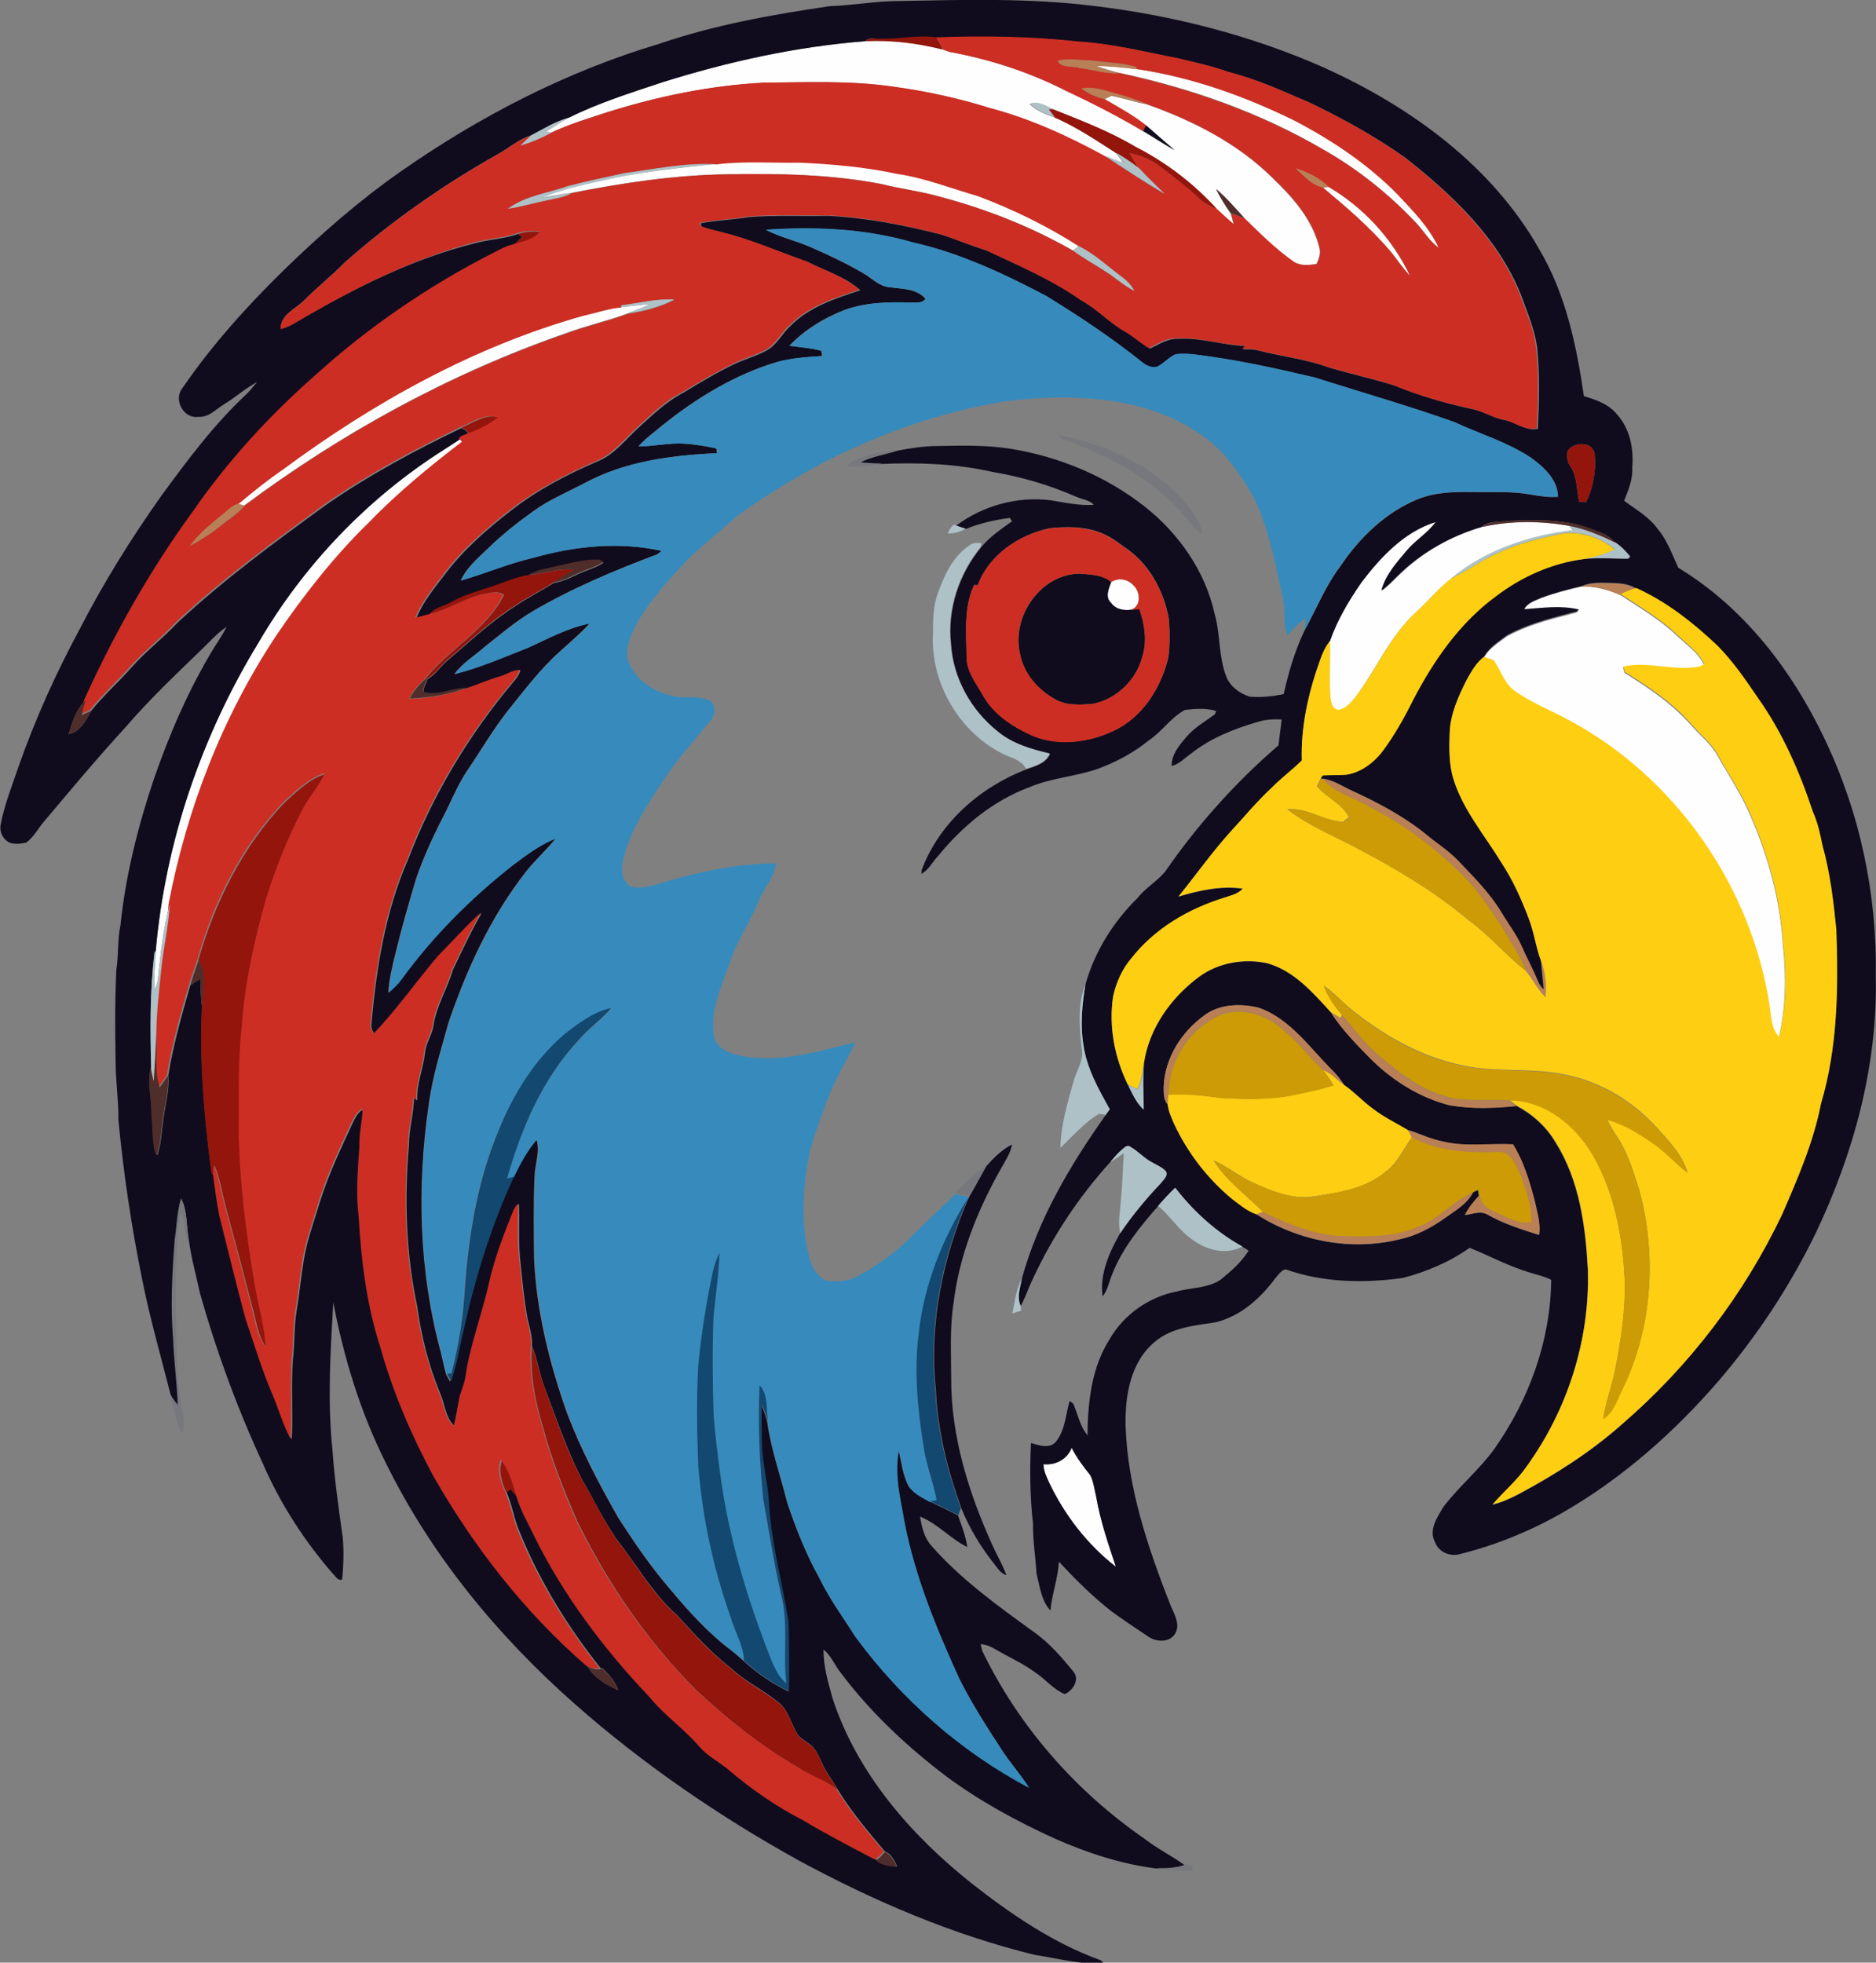 <?xml version="1.0" encoding="utf-8"?>
<!-- Generator: Adobe Illustrator 19.2.0, SVG Export Plug-In . SVG Version: 6.00 Build 0)  -->
<svg version="1.1" id="Layer_1" xmlns="http://www.w3.org/2000/svg" xmlns:xlink="http://www.w3.org/1999/xlink" x="0px" y="0px"
	 viewBox="0 0 733.5 767.4" enable-background="new 0 0 733.5 767.4" xml:space="preserve">
<rect x="0" y="0" width="733.5" height="767.4" fill="#808080" stroke="none"/>
<path fill="#FEFEFE" d="M258.9,32.2c25.8-8.1,52.5-14,79.5-16.1c10.2-0.5,20.4,0.8,30.3,3.3c0.9,0.4,1.8,0.7,2.7,0.9
	c15.7,2.9,31.1,7.9,45.3,15.2c10.3,4.7,20.3,9.9,30,15.7c4.2,2.5,8.3,5.2,12.5,7.6c-3.9-3.2-7.5-6.6-11.3-9.8c-5-4-10.6-7-16.1-10.2
	c0.7-0.3,2.1-0.9,2.8-1.3c4.7,0.9,9.1,2.5,13.8,3.3c18,6.4,35.6,15.3,49.2,28.9c7.9,7.6,15.6,16.3,18.2,27.2
	c0.6,2.2-0.2,4.3-1.1,6.3c-3.2,0.5-6.7,0.9-9.5-1.2c-6.8-4.8-12.8-10.6-18.6-16.5c-3.6-3.9-7.1-8.1-11.2-11.5
	c1.6,3.3,3.6,6.4,5.7,9.4c0.5,1.4,0.8,2.9,1.2,4.3c-2.3-1.9-4.4-3.9-6.6-5.9c-9.1-10-19.9-18.3-31.9-24.4
	c-10.2-6.1-21.3-10.3-32.3-14.7c-2.8-1.4-5.8-3.3-9-2c2.7,2.6,6.2,4,9.7,5.2c8.6,3.7,16.3,9,24.2,14c1,1.3,1.9,2.6,2.9,4
	c-2.7-0.9-5.3-1.9-7.8-3c-14.2-7.7-29-14.5-44.6-18.6c-12.2-3.8-24.8-6.6-37.5-8.3c-16.9-2.6-33.9-1.8-50.9-1.6
	C277.6,33.4,257,37.7,237,44c-7.3,2.4-14.6,4.6-21.6,7.9c-0.5-0.1-1.4-0.3-1.8-0.5c2.9-1.9,5.9-3.8,8.9-5.5
	C234.2,40.2,246.6,36.3,258.9,32.2z"/>
<path fill="#FEFEFE" d="M428.4,25.7c5.4,0.1,10.8,0.6,16.1,1.3c21.5,3.2,42.2,10.5,61.7,20.1c14.6,7.6,28.6,16.9,40.2,28.8
	c6,6.4,12.4,12.8,16.1,20.9c-3.7-2.6-5.9-6.7-9-9.9c-10.7-11.3-23-21.1-36.5-28.7c-24.5-14.3-51.5-23.8-79.2-29.7
	C434.6,27.8,431.5,26.8,428.4,25.7z"/>
<path fill="#FEFEFE" d="M279.8,64.1c10.8-1.5,21.8-0.6,32.7-0.7c12.8,0.6,25.6,1.7,38.1,4.4c10.9,1.6,21.1,5.7,31.6,8.7
	c13.8,5.2,27.2,11.7,39.6,19.7c-0.8,0.6-1.5,1.2-2.3,1.8c-16.3-9.4-33.9-16.3-52-21.1c-7.6-2.2-15.4-3-23-5
	c-19.8-3.8-40-4.1-60.1-3.8c-20.5,0.3-40.9,3.4-61,7.3c-4,0.5-8.1,1.3-12.1,2c7.9-3.3,16.3-5.2,24.7-7
	C250.5,67.1,265.2,65.7,279.8,64.1z"/>
<path fill="#FEFEFE" d="M517.2,73.3c0.6-0.1,1.7-0.2,2.3-0.2c13.8,8.1,24.9,20.3,31.8,34.7c-3-3-5.1-6.6-7.9-9.8
	C535.5,88.9,526.4,81,517.2,73.3z"/>
<path fill="#FEFEFE" d="M242.9,120.1c3.9-0.4,7.7-0.9,11.6-1.2c-3,1.2-6,2.4-9,3.6c-8,3-16.4,4.8-24.4,7.8
	C176,146,133.6,169.2,95.4,197.7c-0.6-0.2-1.7-0.5-2.3-0.7c5.6-4.7,11.3-9.3,17.3-13.4c35.5-26.3,74.8-48.2,117.5-60.2
	C233,122.3,237.8,120.6,242.9,120.1z"/>
<path fill="#FEFEFE" d="M173.5,175.8c2.1-1.4,4.4-2.7,6.4-4.2c0.3,0.3,0.9,1,1.2,1.3c-12.6,9.7-25.1,19.8-36.1,31.3
	c-13.9,13.3-25.8,28.6-36.5,44.5c-20.9,31.7-35,67.7-42.1,105c-2.7,9.5-3.6,19.4-4.7,29.2c-0.1,1.4-0.7,2.7-1.2,4
	c-0.5-5.1,0.3-10.1,0.4-15.2c3.7-42.5,17.9-84,40.1-120.4C118.7,220.9,143.7,194.7,173.5,175.8z"/>
<path fill="#FEFEFE" d="M532.4,227.6c7.6-10,16.8-19.8,29.2-23.5c-3.1,4.2-7.6,6.9-11,10.8c-4,4.8-8.6,9.8-10.2,16
	c2.4-1.6,4.3-3.8,6.4-5.8c9.1-9,20.6-15.6,32.9-19.1c11.1-2.4,22.7-2.3,33.8-0.4c0.6,0.6,1.1,1.2,1.7,1.9c-17.3,2-34.6,7.7-48.1,19
	c-4.8,3.8-8.8,8.6-13.3,12.8c-10.5,9.4-15.8,22.8-24.2,33.8c-1.7,1.9-3.5,4.2-6.2,4.6c-2.8,0-3.1-3.6-3.4-5.7
	c-0.3-7.1,0.1-14.1-0.1-21.2C522.9,242.4,527.5,234.7,532.4,227.6z"/>
<path fill="#FEFEFE" d="M434.4,227.6c2.9-1.9,6.7-1.2,8.9,1.4c2.6,2.5,2.9,8-1,9.4c-2.9,0.4-6-0.1-7.8-2.6
	C431.9,233.7,433.4,230.2,434.4,227.6z"/>
<path fill="#FEFEFE" d="M602.6,233.9c5.1-1.9,10.4-3.3,15.7-4.5c5.3-0.3,10.5,1.2,15.3,3.3c7.6,5,15.5,9.6,22.1,15.9
	c3.8,3.6,8.3,6.6,10.6,11.4c-0.5,0.2-1.4,0.7-1.9,1c-9.9,2-20-2.2-29.8,0c0.1,0.5,0.4,1.6,0.6,2.1c9.5,5.9,18.9,12.3,26.3,20.8
	c3.4,3.8,7.6,7.1,10.1,11.7c4.1,7.3,8.8,14.3,12.2,22c7.3,16.3,12.2,33.9,13.3,51.8c1.3,12.1,1.2,24.5-1.6,36.4
	c-3-3.1-3-7.5-3.6-11.5c-6.8-46.9-36.7-89.9-78.5-112.3c-7.1-3.9-14.8-6.8-21.4-11.6c-4-2.9-5.3-8-8.1-11.9
	c-1.2-0.4-2.5-0.9-3.7-1.3c2-3.7,5.7-5.8,8.9-8.3c7.6-4.2,16-6.5,24.4-8.6c1.2-0.5,2.9-0.4,3.7-1.5c-7.1-1.7-14.3-0.6-21.4-0.1
	C597.2,235.7,600.2,235,602.6,233.9z"/>
<path fill="#FEFEFE" d="M419,566.1c2,3.9,4.6,7.3,7.3,10.7c1.3,2.6,1.6,5.6,2.3,8.4c1.6,9.4,4.7,18.4,7.7,27.4
	c-11.1-8.6-19.9-20.1-26-32.7c-1.1-2.4-2.3-4.8-2.3-7.4C412.7,573,417.3,570.6,419,566.1z"/>
<g>
	<g>
		<path fill="#100C1D" d="M324.5,2.4c9.1-0.3,18-2,27.1-2c25.3-0.5,50.8-1.2,75.9,1.9c31.1,3.7,61.7,11.5,90.3,24.2
			c33.8,15.3,65.6,38.3,84.1,71.1c10.3,17.4,14.5,37.5,17.4,57.3c4.7,1.4,9.7,3.1,12.9,7.1c5.1,5.6,6.6,13.4,6,20.7
			c0.3,4.6-1.5,8.9-3.2,13.1c4.6,3.4,9.8,6.3,13.2,11.1c3.7,4.4,5.6,9.9,8,15.1c25.6,15.5,44.5,40.1,57.2,66.9
			c13.8,28.8,20.6,60.9,20,92.8c0.8,34.8-8.6,69.3-23.5,100.5c-10.1,20.8-23,40.3-38,57.8c-17.4,20.1-37.6,38-60.7,51.3
			c-12.7,7.3-26.4,12.9-40.6,16.4c-3.7,1-8.2-0.9-9.5-4.7c-2.6-4.7,0.8-9.7,3.2-13.7c6.1-8.1,14.1-14.6,20-22.8
			c13.6-19.3,22-42.5,22.2-66.1c-2.9-1.5-6.1-2-9.2-3.1c-7.9-2.4-15.1-6.4-22.7-9.4c-7.9,5.6-16.9,9.4-26.2,11.8
			c-15.3,2.1-31.2,1.8-45.8-3.4c-1.8,0.5-2.8,2.2-3.9,3.4c-5.8,7.9-13.6,14.9-23.3,17.3c-8.2,1.3-17.2,2-23.8,7.6
			c-9.6,7.8-11.8,21.3-11.5,33c0.8,24.3,8.8,47.7,17.6,70.2c1.4,3.3,3.9,7.3,1.8,10.9c-2.1,3.6-7.3,3.4-10.4,1.3
			c-4.8-3.2-9.6-6.4-14.3-9.8c-7.6-5.9-14.3-12.6-20.8-19.6c-0.3,6.5-2.7,12.6-3.3,19.1c-3.6-3.8-4.1-9.4-5.4-14.2
			c-0.4-6.6-1.5-13.1-1.4-19.7c-1.2-10.5-1.3-21.1-0.8-31.6c3.2,1,7.6,2.5,10-0.8c3.4-4.5,3.6-10.4,5.1-15.6
			c0.8,0.5,1.7,1.1,1.9,2.2c1.5,3.8,2.4,8,5.1,11.2c0.1-13,1.6-26.7,8.8-37.8c5.5-9.5,15.3-16.3,26-18.4c5.7-1.6,12.1-1.2,17.2-4.6
			c4.1-3.3,8.2-6.9,11-11.4c-0.6-0.4-1.8-1.1-2.4-1.5c-10.3-5.7-19.1-13.8-26.3-23c-2.4,2.2-4.5,4.7-6.7,7.1
			c-7.2,8.2-14.3,16.9-18.2,27.3c-1.1,2.7-1.6,5.7-3.5,8c-1.2-8.7,2.6-17.2,6.8-24.6c4.8-7.1,10.3-13.7,16.1-19.8
			c0.9-1.3,2.8-2.6,1.8-4.4c-1.6-1.8-3.9-2.6-5.9-3.8c-2.9-1.6-5.2-4.1-8-5.8c-1.1-0.9-2.2,0.2-3,0.8c-1.8,1.5-3.4,3.4-4.9,5.2
			c-12.3,13.6-22.5,29-30.2,45.6c-1.7,3.5-2.9,7.3-4.8,10.7c-1.6-3.5-0.2-7.2,0.5-10.7c6.4-23.4,18.9-44.5,32.8-64.1
			c0.5-0.7,1.1-1.5,1.6-2.2c-4.4-7.9-9.1-16-10.3-25.2c-1.3-7.9-0.5-15.9,0.8-23.7c3.6-12.8,10.9-24.5,20.4-33.8
			c3-3.9,7.5-6.4,10.7-10.2c12.6-18.3,27.6-35,44.4-49.5c0.3-3.4,0.9-6.7,1.2-10.1c-3.2-0.1-6.4,0-9.4,1
			c-9.3,2.7-18.6,6.4-26.2,12.5c-2.4,1.7-4.5,4-7.4,4.7c-0.1-4.5,3-8.1,5.8-11.4c3.1-3.6,7.3-6,11.1-8.8c0.1-0.3,0.4-1,0.5-1.3
			c-3.9-1.2-8.2-0.9-12.2-0.4c-5.5,2.9-8.9,8.4-14,11.8c-6,4.9-12.8,8.5-20,11.2c-8.8,3.1-18.2,3.5-26.8,7.2
			c-14.3,5.3-26.3,15.3-35.8,27c-2.2,2.3-3.6,5.4-6.5,6.9c0.1-0.4,0.2-1.2,0.2-1.6c6.9-18.4,22.9-32.4,41-39.3
			c3.5-1.2,7.6-2.3,9.2-6c-7.2-1.7-14.5-3.8-20.3-8.6c-10.5-8.3-17.6-21-18.4-34.4c-1.5-13.6,3.2-27.4,11.8-37.9
			c3.3-4.1,7.8-7,12-10.1c-0.2-0.3-0.7-1-0.9-1.3c-5.8,0.8-11.7,2.1-17.1,4.3c-1.3-0.4-2.6-0.8-3.8-1.3c10.4-7.8,23.9-11.5,36.8-9.9
			c5.6,0.9,11.3,2.2,17,1.8c-1.8-2-4.7-2.1-7-3.2c-10.5-4.6-21.5-7.8-32.8-9.7c-14.1-3.2-28.6-3.7-43-3.1c-2.9,0-5.8-0.2-8.7-0.5
			c4.6-2.4,9.9-3.1,14.8-4.7c5.2-1,10.4-1.8,15.7-1.8c9.6-0.2,19.2-0.4,28.6,1.1c18.9,3.1,37.2,10.7,52.3,22.6
			c13.3,10.5,23.6,25.2,27.3,41.9c2.3,8,1.5,16.6,4.5,24.4c1.5,4,5.2,6.7,9.2,8c4.5,0.4,8.9-0.1,13.3-1c1.9-8.4,4.3-16.7,8-24.5
			c4.7-8.5,8.3-17.7,14.2-25.5c7.4-11,17.4-20.8,29.8-26c6.9-2.9,14.4-3.1,21.8-3c7.6,0.2,15.3-0.4,22.8,1c3.5,0.6,7.1,1.2,10.7,0.9
			c-0.1-6.7-5.5-11.7-10.6-15.3c-9.2-6.1-19.9-9.2-29.9-13.9c-17.9-6.4-36.3-11.6-54.4-17.4c-15.7-3.7-31.5-7.2-47.6-9.1
			c-2.3-0.2-4.7-0.4-7,0c-2.7,1.1-4.6,3.5-7.1,4.8c-2.1,0.6-4.2-0.3-5.8-1.6c-12-9.6-24.7-18.1-37.8-26.1
			c-16.6-8.7-33.8-16.8-52.2-20.9c-18.5-5.4-38.1-6.2-57.3-4.9c5.7,3,12.1,4.3,18,7c6.8,3,13.6,6.2,20.1,10
			c3.3,1.9,6.1,5.1,10.1,5.4c4.9,0.7,10.6,0.5,14.1,4.5c-1.3,2.1-4,1.3-6.1,1.5c-8.7-0.3-17.6,0-25.8,3c-7.9,3.1-15.4,7.7-21.3,13.9
			c4.2,0.6,8.4,0.8,12.5,2c0.1,0.5,0.2,1.5,0.3,2c-6.8,0.5-13.7,0.9-20.1,3.1c-16.8,5.5-32,15.3-45.5,26.6c-2.2,1.7-4.3,3.5-6.2,5.6
			c6.1,0.1,12-1.5,18.1-1c4.2,0.3,8.3,0.9,12.4,1.9c0,0.4,0.1,1.3,0.2,1.8c-17.6,0.8-35.8,3.1-51.6,11.6c-6.8,3.6-13.9,6.5-20.1,11
			c-6.2,4.4-12.1,9.1-17.6,14.4c-4,3.9-8.5,7.6-10.9,12.8c9.5-2.7,18.6-6.7,28.3-8.9c16.3-4.6,33.6-6.4,50.2-2.7
			c-0.6,0.5-1.1,1-1.8,1.4c-16.8,6.3-33.4,13.3-48.9,22.4c-6.5,3.9-12.3,8.9-18.3,13.6c-4,3.6-8.8,6.4-12,10.8
			c9.9-2.5,19.3-6.6,28.7-10.3c7.9-3.5,15.6-7.8,24.2-9.5c-3.6,4-7.8,7.4-11.8,11.1c-7.6,6.8-13.7,15-20.1,22.9
			c-5.8,7.4-10.5,15.5-15.8,23.3c-3.2,4.7-5.5,10-8,15.2c-4.6,8.9-9,18-12.2,27.5c-2.9,9.7-5.7,19.5-8.1,29.4
			c-1.2,4.9-2.4,9.8-2.7,14.9c2-1.6,3.8-3.4,5.3-5.5c12.1-16.6,26.8-31.3,42.9-44c5.4-4,10.8-8.3,17.2-10.7
			c-3.5,4.4-7.8,8.2-11.3,12.6c-13.9,17.6-23.4,38.3-30.6,59.5c-2.9,10.6-6.3,21.1-7.7,32c-4.7,32.2-3.8,65.5,4.8,97
			c0.7,2.8,1.2,5.6,2,8.4c0.5,0.9,1,1.9,1.6,2.8c2.3-6.3,3.2-12.9,4.8-19.4c4.5-20.7,10.8-41.1,19.7-60.4c2.5-5.3,5.3-10.5,9.2-15
			c1.6,4.8-0.6,9.8-0.7,14.6c-0.5,10.7-0.3,21.4-0.2,32c0.9,20.5,5.9,40.7,12.7,60c5.4,14.5,12.7,28.2,20.3,41.6
			c6.1,9.4,12.4,18.7,19.7,27.2c7.4,8.9,15.2,17.6,24.5,24.6c1.6,1.3,3.2,2.6,4.7,4c5.2,4.8,11.2,8.9,17.6,12
			c0.1-9.1,0.2-18.3-0.2-27.4c-2.5-15.3-6.7-30.4-7.6-46c-0.5-8.1-2.8-15.9-2.8-24c-0.1-4.9-0.2-9.8,0-14.7c0.9,2.2,1.7,4.5,2.3,6.9
			c1.5,10.7,5.2,21,7.8,31.4c3.4,10.1,7.3,20,12.5,29.3c3.9,8.1,9.3,15.4,14.1,23c17.9,24.3,41,44.8,67.8,58.9
			c-3.3-5.2-7.5-9.8-10.8-15c-5.9-9-11.6-18-16.4-27.5c-9.7-21.3-18.6-43.2-22.4-66.4c-1.5-7.6-2.8-15.4-1.3-23.1
			c1.1,4.8,1.6,9.8,3.9,14.2c2,2.9,5.4,4.4,8.3,6.1c3.7,1.8,7.5,3.5,11.1,5.5c1.4,4,3,8,3.6,12.3c-6.6-3.2-11.6-9.2-18.5-11.9
			c0.7,3.9,1.6,8.1,4.3,11.2c11.6,13.3,26,23.6,40.2,33.9c6,4.2,10.8,9.8,15.4,15.4c2.7,3.1,0,7.5-3.3,8.9
			c-4.4-1.8-7.4-5.7-11.3-8.3c-3.9-2.9-8.3-5.1-12.6-7.4c-2.9-1.5-5.6-3.7-9-3.8c0.2,0.6,0.5,1.8,0.6,2.5
			c14.2,29.5,36.5,54.9,63.4,73.5c5,3.9,10.7,6.7,15.8,10.4c-3.5,1.3-7.3,1.4-11,1.3c-13.8-1.7-27.1-6.1-39.8-11.7
			c-14.9-6.8-29.3-14.6-42.5-24.4c-15.4-11.7-29.7-25.1-41.3-40.6c-2.3-2.9-3.7-6.6-6.6-8.9c-0.1,6.5,1.8,12.8,3.5,19
			c9.6,29.4,30.6,53.5,54.5,72.5c15.2,11.9,31.4,23,49.6,29.7c0.8,0.2,1.4,0.7,1.9,1.4c-9.1,0.7-17.9-1.9-26.8-3.2
			c-32.4-7.9-63.3-21.2-92.5-37c-31-17.2-60.5-37.4-87.2-60.9c-30.2-26.6-56.4-58.3-74.2-94.6c-9.9-19.7-16.4-41.1-20.5-62.7
			c-1.1,19.3-2.3,38.7-0.3,57.9c0.8,11.4,2.4,22.7,4,34c0.5,5.5,0.3,11-0.2,16.5c-1.8,0.7-2.6-1.4-3.7-2.3
			c-11.2-12.9-20.6-27.5-27.4-43.2c-9.9-21.4-18.1-43.7-24.5-66.4c-1.5-7-3.5-14-4.4-21.1c-0.9-5.2-0.5-10.9-2.9-15.7
			c-1.7,5.2-1.7,10.8-2.3,16.2c-1,13-1.7,26.1-0.6,39.1c0.3,8.5,1.5,17,1.8,25.5c-1.2-1.3-2.3-2.8-3.1-4.4c-3.8-15-8.1-29.8-11.1-45
			c-4.2-20.6-7.3-41.4-9.3-62.4c0.1-7.6-1.1-15.2-1.1-22.8c-0.2-12-0.3-24,0.3-36c0.9-5.7,0.4-11.6,1.6-17.3c2-19.4,6.8-38.5,13-57
			c6.2-17.9,13.8-35.5,23.7-51.7c1.7-2.6,3.4-5.2,4.8-8c-3.7,2.5-6.7,5.9-9.9,9c-10,9.7-20.1,19.2-29.2,29.8c-11,12-21.5,24.5-32,37
			c-2.5,2.8-4.2,6.4-7.3,8.6c-2.6,0.5-5.9,1-7.9-1c-1.8-1.6-2.5-4-2-6.3c1.5-7.8,4.5-15.1,7-22.6c6.5-18.4,14.5-36.2,23.7-53.3
			c9.4-18.3,20.3-35.8,32.2-52.6c10.2-13.9,20.6-27.9,33.3-39.7c1.4-1.4,2.7-3.1,4-4.6c-4.6,2.5-8.5,6-12.9,8.7
			c-3.2,1.9-5.9,5.2-10,4.9c-5.8,0.9-9.9-6.7-6.3-11.2c11.5-16.8,25.2-32,39.7-46.2c14.2-13.8,29.2-27,45.5-38.4
			c31-21.7,65.1-39.3,101.4-50.1C279.5,9.7,302,5.7,324.5,2.4z M338.4,16.1c-27,2.1-53.7,8-79.5,16.1c-12.3,4.1-24.8,8-36.4,13.8
			c-5.3,1.4-10,4.5-14.8,6.9c-5,1.5-8.8,5.1-13.3,7.5c-21.1,11.9-41.1,25.9-59.3,41.9c-5.3,5.4-11.2,10.1-16.5,15.4
			c-3.4,3.3-8.9,5.4-8.9,10.9c3.4-0.8,6.3-2.8,9.2-4.5C140,112,162,101,185.8,95.1c5.6-1.5,11.4-1.7,16.9-3.6
			c0.4,0.3,1.1,1.1,1.4,1.4c-1.4,0.7-2.2,2.3-3.5,3.1c-2.6,0.7-5,2.1-7.4,3.3c-25.3,12.9-48.9,29.1-69.9,48.2
			c-17.9,15.8-34.2,33.6-47.7,53.3c-16.5,22.7-30.4,47.4-42,72.9c-3.8,3.5-5.3,8.6-6.8,13.4c4.5-0.9,6.9-5.5,8.9-9.2
			c4.9-6.1,10.8-11.3,15.9-17.1c5.5-6.2,12.1-11.2,17.7-17.2c18.2-17,38.4-31.8,58.5-46.4c16.6-11.5,34.5-21.1,52.6-29.8
			c1.2,0.5,2.4,1.2,2.7,2.5c-1.1,0.5-2.5,0.7-3.2,1.8c-2.1,1.5-4.3,2.8-6.4,4.2c-29.8,18.9-54.8,45.1-72.5,75.5
			c-22.2,36.4-36.4,77.9-40.1,120.4l-0.5,0.6c-1.8,14.9-1.7,30-1.3,45c-0.8,3.4-0.7,6.8-0.3,10.2c0.9,6.8,0.6,13.8,1.5,20.6
			c0.3,1.1,0.1,2.8,1.3,3.4c1.5-4.8,1.7-9.9,2.4-14.8c0.7-5.4,2.3-10.7,1.8-16.2c1.9-12,5.3-23.7,8.6-35.3c1.3-0.9,2.6-1.8,3.9-2.6
			c0.1,3.8,0.2,7.5,0.7,11.3c-0.9,20.7,0.8,41.4,3.4,61.9c0.4,1.2,0.1,3.1,1.4,3.7c0.7,5.3,1.4,10.6,2.4,15.8
			c3.4,13.5,6.7,27,10.3,40.5c3.3,9.7,6.2,19.4,10.2,28.8c2.6,6,4.4,12.3,7.4,18.1c0.5-10.4-0.3-20.7,0.4-31.1
			c0.8-6.4,0.4-12.9,1.5-19.3c1.1-6.6,1.7-13.2,2.8-19.8c1.3-8,4.2-15.6,6.5-23.3c3.3-10.5,8.1-20.4,12.7-30.4c1-2,2.1-4.3,4.3-5.2
			c-0.2,5-1.4,9.9-1.3,14.9c-0.5,9-1.3,18-0.3,27c1.1,17.4,3.2,34.8,8.5,51.4c4.9,17.5,12.1,34.3,20.7,50.3
			c15.8,27.7,35.7,53.2,59.8,74.2c2.6,4.5,7.3,7.3,12,9.3c-1.2-3.4-3.6-6.1-6.2-8.6l-0.6,0.1c-12.9-16.2-23.9-34-31.7-53.3
			c-2.2-5-2.9-10.5-5.1-15.5c0.4-0.3,1.1-1,1.5-1.4c1,1.1,2,2.2,3,3.4c1.5,5.1,4.2,9.7,6.5,14.5c11.5,23.5,27.4,44.7,45.4,63.6
			c5.8,7.2,13.6,12.5,19.6,19.5c2.9,3.5,7,5.6,10.6,8.4c9.1,7.8,19.1,14.8,29.8,20.3c9.2,5.5,18.7,10.4,28.2,15.4
			c2.2,2.1,5.3,2.3,8.1,2.6c-1.1-2.3-2.2-4.9-4.8-5.9c-6.6-7.8-13.2-15.6-18.5-24.3c-1.9-3.4-4.4-6.4-6-10c-1.1-2.4-2.1-5-4-6.9
			c-1.6-1.4-3.6-2.4-5.2-3.9c-2.9-4.1-3.7-9.8-7.8-13.1c-5.9-4.9-13-8.1-18.6-13.4c-7.9-6.1-14.5-13.5-21.2-20.8
			c-9.5-8.4-15.7-19.6-23.5-29.5c-5.3-7.6-9.2-16-13.9-24c-5.7-11.3-9.8-23.3-14.2-35.1c-2.2-5.4-2.8-11.3-5.1-16.6
			c0.3-4-1.2-7.8-1.9-11.6c-1.3-7.6-2-15.3-2.8-23c-0.6-7-0.1-14-0.4-21c-0.8,1-1.5,2-2,3.2c-3.6,9.1-7.2,18.2-9.3,27.8
			c-2.8,12.4-7.5,24.4-9.3,37.1c-0.4,2.5-1.5,4.8-2.2,7.3c-0.8,3.8-1.3,7.7-2.3,11.5c-3.7-3.2-3.8-8.6-5.7-12.8
			c-4.5-10.9-7.4-22.5-9-34.2c-4.4-20.6-5-42-3.2-62.9c0-6.3,1.9-12.3,2-18.6c0.4,0.4,0.8,0.8,1.3,1.2c-0.4-6.4,2.3-12.4,3-18.7
			c0.3-3.8,2.8-6.9,3.3-10.7c1.2-7.7,5.4-14.3,7.6-21.7c3.6-7.5,7.1-15.1,11.3-22.3c-6,5.3-11.2,11.3-16.8,17
			c-8.5,10-16.1,20.8-25.1,30.3c-0.9-0.9-1.3-2-1.3-3.3c1.9-22.1,5.4-44.4,14.4-64.9c9.6-25.1,23.7-48.6,41-69.2
			c1.2-1.4,2.5-3,2.9-4.8c-2.7,0.1-5,1.8-7.5,2.5c-4.5,1.2-8.8,3.1-13.2,4.7c-5.8-0.2-11.3,3.3-17.1,1.6c-0.3-1.9,0.9-3.5,1.4-5.2
			c3.4-1.8,5.3-5.4,8.3-7.7c8.5-7.2,16.6-14.9,26.1-20.9c4.8-3.3,10-5.9,15-9c2.9-0.5,5.6-1.6,8.2-2.9c3.7-1.9,7.9-2.8,11.3-5.1
			c-0.4-0.2-1.1-0.7-1.5-0.9c-5.5-0.3-11,1.3-16.3,2.4c-3.9,1.1-8.2,1.3-11.6,3.7c-4.5,0.6-8.6,2.4-12.8,3.9
			c-5.8,2.1-11.9,3.6-17.3,6.6c-2.8,1.6-6.4,2.1-8.5,4.7c-1.7,0.5-3.4,0.9-5.2,1.3c2.6-6.4,7.1-11.8,11.3-17.3
			c7.3-9.7,16.5-17.6,26-25c10.3-8,21.9-14,33.8-19.1c6.5-2.7,10.8-8.6,15.9-13.2c5.5-5,10.9-10.2,17.5-13.6
			c6.7-4.1,13.4-8.1,20.4-11.4c4.4-2,9.2-3.2,13.3-5.8c3.2-2.4,5.1-6.1,8-8.8c7.4-7.5,17.6-10.8,27.4-14
			c-5.9-5.3-13.8-7.6-20.8-11.2c-10.7-3.6-21-8.3-32-11.1c-3.1-0.9-6.4-1.5-9.4-2.7c0-0.3-0.1-0.9-0.2-1.2
			c6.1-1.2,12.4-1.3,18.6-2.4c10.3-0.8,20.7-0.3,31-0.5c15,0.7,29.8,3.6,44.4,7.3c6,1.9,11.7,4.4,17.7,6.2
			c12.7,6,25.8,11.5,37.4,19.7c6.3,3.4,11.1,9,17.5,12.4c3.2,1.9,5.9,4.5,9.1,6.3c3.5-1.7,6.9-4,11-3.8c9-0.6,17.7,2.6,26.6,2.8
			c-0.4,0.4-0.8,0.8-1.1,1.3c1.9,0,3.7-0.1,5.6,0.4c9.3,2.4,19,3.4,28.1,6.8c8.3,2.4,16.8,4.3,25.2,6.9c9.9,4,20.3,7.1,30.8,9.3
			c4.1,0.8,7.6,3.2,11.7,4.1c4.8,0.7,8.7,4.5,13.7,3.6c0.5-10.7,0.8-21.4-0.3-32c-1-7.1-3.9-13.7-6.3-20.4
			c-8.9-22.3-26.9-39.2-45.3-53.7c-11.8-8.3-24.4-15.3-37.4-21.5c-10.3-4.4-20.4-9.1-31.3-11.8c-6.3-2.3-12.9-3.7-19.4-5.3
			c-13.1-2.5-26-5.8-39.3-6.6c-18.4-2-37-2.4-55.4-1.6c-7.6-1-15.1,0.9-22.6,0.5C341.8,15.3,339.6,14.4,338.4,16.1z M613,176.2
			c-0.5,2.1-0.3,4.4,1,6.1c2.8,4.1,2.4,9.2,3.4,13.8c0.9,0.1,1.8,0.2,2.7,0.3c2.8-5.7,4-12.3,3.4-18.6
			C623,172.5,615.5,172.6,613,176.2z M532.4,227.6c-5,7.2-9.6,14.9-12.4,23.1c-1.8,2.3-3,4.9-3.9,7.6c-4.5,12.5-7.5,25.8-7.1,39.1
			c-3.8,3.8-8.2,7-12,10.9c-5.7,5.3-10.6,11.3-15.9,17c-7.2,8.1-13.5,16.9-20.3,25.3c8.1-2.4,16.6-4.3,25.1-3.1
			c-1.8,2.2-4.7,2.7-7.3,3.6c-13.9,4.3-27.1,12-36.2,23.6c-3.7,4.3-6,9.6-7.2,15.1c-1.7,11.7,0.6,23.8,5.8,34.4
			c1.7,3.4,3.2,7,6.1,9.6c0-6.1-0.5-12.2,0.2-18.3c2.1-13.5,10.6-25.4,21.5-33.5c7.6-5.6,17.7-7.3,26.8-5.3
			c10.4,3,17.7,11.4,24.7,19.1c4.5,7,10.4,12.9,16.2,18.8c8.4,8.2,18.8,14.6,30.2,17.5c8.6,1.5,17.5,1.2,26.1,0.3
			c6.3,3.3,11.8,8.2,15.4,14.4c9.3,14.8,11.7,32.7,12.6,49.8c0.8,27.3-7.9,54.6-23.8,76.7c-3.8,5.7-9.1,10-13.5,15.1
			c3.7-0.9,7.2-2.5,10.6-4.3c14.2-7.6,27.8-16.3,39.9-27c26.3-22.7,47.9-50.9,62.8-82.3c6.1-14,12.2-28.1,15.1-43.1
			c6.5-22,6.8-45.3,6-68.1c-1.1-11-2.4-22.1-5.4-32.8c-0.9-4.6-1.9-9.1-3.8-13.3c-5.2-15.7-11.8-31-21.5-44.5
			c-4.8-7.1-9.7-14.2-15.7-20.3c-9.4-9-19.8-17.2-31.8-22.6c-3-2-6.8-2.1-10.2-2.2c-3.8-0.1-7.7-0.3-11.2,1.3
			c-5.3,1.2-10.6,2.6-15.7,4.5c-2.4,1.1-5.4,1.9-6.7,4.5c7.1-0.5,14.3-1.6,21.4,0.1c-0.8,1.2-2.5,1-3.7,1.5
			c-8.4,2.2-16.8,4.4-24.4,8.6c-3.2,2.4-6.9,4.6-8.9,8.3c-3.1,2.3-4.9,5.8-6.8,9c-3.3,6.5-6.4,13.5-6.7,20.9
			c-0.2,6.1-0.3,12.4,1.6,18.3c3.8,12,12.1,21.6,18.5,32.1c4.5,6.8,7.9,14.3,10.8,22c2.1,5.4,2.8,11.1,4.8,16.6
			c0.2,3.8,0.8,7.5,1,11.3c-2.1-1.7-2.7-4.4-3.9-6.8c-1.6-3.3-3.3-6.6-4.7-9.9c-2.1-4.9-5.4-9.2-8.2-13.8
			c-4.4-7.4-10.6-13.5-16.5-19.7c-3.9-4.2-8.8-7.2-13.2-10.9c-8.6-6.9-18.5-12.1-28.5-16.7c-3.8-1.7-7.4-4.3-11.6-4.7l-0.8-0.1
			c0.2-0.3,0.6-0.9,0.8-1.1c3.1-0.2,6.3,0,9.4-0.3c5.4-0.9,10.1-4.3,13.5-8.5c4.9-6.4,8.9-13.6,12.5-20.8
			c8-15.4,18.2-30.1,32.4-40.5c10-7.6,21.9-12.9,34.3-14.5c5.8-0.6,11.6-0.1,17.3-0.1l0.7-0.8c-1.7-2.1-3.6-4.1-5.9-5.6
			c-1.8-2.9-5.3-3.8-8.3-5c-10.3-4.2-21.6-3.9-32.5-3.5c-3.6,0.6-8-0.2-10.9,2.4c-12.3,3.6-23.8,10.1-32.9,19.1
			c-2.1,2-4,4.1-6.4,5.8c1.6-6.3,6.2-11.2,10.2-16c3.4-3.9,8-6.6,11-10.8C549.3,207.8,540,217.6,532.4,227.6z M382.3,228.8
			c-0.5,0-1-0.1-1.4-0.1c-4.1,8.8-3.1,18.6-2.9,28c-0.2,5.8,3.8,10.4,6.4,15.2c4.2,7.5,11.7,12.4,19.3,15.7
			c10.2,4.3,22,2.7,31.8-1.9c11.3-5.3,18.5-16.8,21.3-28.6c0.7-5,0.6-10.2,0.2-15.2c-2-11.1-7.9-21.9-17.5-28.1
			c-3.3-2.5-6.8-4.9-10.8-6.1c-5.8-1.9-12.1-1.8-18.2-1.2C398.4,209.1,386.7,216.9,382.3,228.8z M470.9,397
			c-8.9,6.4-15.4,16.6-15.9,27.7c0,2.4-0.2,5.2,1.6,7.2c0.3,2.6,1.4,5,2.4,7.4c5.2,11.3,13,21.4,22.6,29.4c3,2.3,6,4.8,9.6,6.1
			c16.4,10.5,37,14.5,56,9.8c6.5-1.4,12.4-4.5,17.7-8.3c4-2.9,8.7-5.5,11-10.1c0.6-0.3,1.3-0.6,1.9-0.9c0.1,0.6,0.3,1.8,0.4,2.3
			c-2.1,2.3-4,4.7-5.5,7.5c2.9-0.3,6-1.8,8.8-0.2c6.3,3.6,13.3,5.8,20.2,8c0.7-4.5-0.8-9-1.7-13.3c-2.1-7.6-4.3-15.4-8.5-22.1
			c-9.1-0.5-18.4,1.1-27.4-1.1c-4.8-0.9-9.1-3-13.7-4.5c-4.5-2.8-9.4-5.1-13.6-8.3c-4-2.9-7.3-6.6-11.4-9.4
			c-1.2-1.9-2.5-3.6-4.1-5.2c-9.1-8.9-16.7-20.4-29.2-24.9C485.2,392.3,476.9,392.5,470.9,397z M419,566.1c-1.7,4.5-6.3,6.9-11,6.4
			c0,2.6,1.2,5,2.3,7.4c6,12.6,14.9,24.1,26,32.7c-3-9-6.1-18-7.7-27.4c-0.7-2.8-1-5.8-2.3-8.4C423.6,573.5,421,570,419,566.1z"/>
	</g>
	<path fill="#100C1D" d="M448,48.9c3.8,3.3,7.5,6.6,11.3,9.8c-4.2-2.4-8.3-5.1-12.5-7.6C447.3,50.4,447.6,49.7,448,48.9z"/>
	<path fill="#100C1D" d="M398.8,255.6c-3.4-14.6,8.3-31.5,23.8-31.3c4,0.4,8.9,0.5,11.9,3.3c-1,2.6-2.5,6,0,8.2c1.8,2.5,5,3,7.8,2.6
		c1.1-0.1,2.1-0.2,3.2-0.2c2.1,6,3.1,12.6,1.1,18.7c-2.4,9.1-10.1,16.5-19.3,18.3c-4.9,0.4-10.2,0.8-14.6-1.7
		C405.9,269.8,400.2,263.4,398.8,255.6z"/>
	<path fill="#100C1D" d="M385.7,455.9c2.9-3.2,6-6.4,10-8.4c-0.6,3.4-2.6,6.3-4.2,9.2c-9.3,16.4-16.5,34.3-18.7,53.1
		c-1.5,9.6-0.9,19.3-0.9,29c-0.1,23,7,45.4,16.5,66.2c1.7,3.6,3.7,7.1,5.1,10.9c-2.1-0.6-3.3-2.5-4.6-4.2c-5.3-6.6-9.8-14-13-21.9
		c-5.4-14.9-9.3-30.6-10-46.5c-2.7-25.6,2.7-51.4,12.8-74.9l0.4-0.7C381.4,463.8,383.5,459.8,385.7,455.9z"/>
</g>
<g>
	<path fill="#93150C" d="M338.4,16.1c1.1-1.6,3.4-0.7,5.1-1c7.6,0.4,15.1-1.6,22.6-0.5c0.9,1.6,1.8,3.2,2.6,4.8
		C358.9,16.9,348.6,15.6,338.4,16.1z"/>
	<path fill="#93150C" d="M410,42.8c0.4,0,1.3-0.1,1.7-0.1c11,4.4,22.1,8.6,32.3,14.7c12,6.1,22.9,14.5,31.9,24.4
		c-2.5-1.1-5.1-2.3-7.1-4.2c-5-4.7-10.5-8.9-16-13c-3.2-2.5-7.1-3.8-11.1-4.7c1.1,2.1,2.4,4.1,3.7,6.1c-2.8-2.3-5.8-4.3-8.9-6.1
		c-7.8-5-15.6-10.3-24.2-14C411.6,44.8,410.8,43.8,410,42.8z"/>
	<path fill="#93150C" d="M202.7,91.5c2.9-1,6.1-1.1,9.1-0.7c-2.8,3.3-7.2,4.1-11.2,5.2c1.3-0.9,2.1-2.4,3.5-3.1
		C203.8,92.5,203,91.8,202.7,91.5z"/>
	<path fill="#93150C" d="M180.5,167.2c4.6-1.9,9.6-5.6,14.8-3.9c-3.5,2.9-7.8,4.9-12,6.4C182.8,168.4,181.7,167.8,180.5,167.2z"/>
	<path fill="#93150C" d="M613,176.2c2.6-3.6,10-3.7,10.5,1.6c0.6,6.3-0.5,12.9-3.4,18.6c-0.9-0.1-1.8-0.2-2.7-0.3
		c-1-4.6-0.6-9.7-3.4-13.8C612.7,180.5,612.5,178.3,613,176.2z"/>
	<path fill="#93150C" d="M206.5,224.9c6-0.5,11.8-2.7,17.9-2.2c-2.6,1.7-5.3,3.3-7.9,5c-4.9,3.1-10.2,5.7-15,9
		c-9.5,5.9-17.6,13.7-26.1,20.9c-3,2.3-4.9,5.9-8.3,7.7c-0.3,0.2-1,0.5-1.3,0.7c9.4-12.1,24.2-19.4,31.3-33.4
		c-2.4-1.8-5.4-0.8-8-0.3c-7.4,1.6-13.8,6.2-21.2,7.8c2.1-2.6,5.7-3.1,8.5-4.7c5.4-3.1,11.5-4.5,17.3-6.6
		C197.9,227.4,202,225.5,206.5,224.9z"/>
	<path fill="#93150C" d="M111.4,313.7c4.8-4.3,9.6-9.2,16-11.1c-2.1,4.7-5.6,8.5-8.1,13c-6.2,11.5-11,23.7-14.9,36.1
		c-4.6,16.4-8.3,33.1-9.5,50.2c-1.6,13.6-1,27.3-1.2,41c0.3,20.3,3,40.5,6.4,60.5c1.4,7.9,3.8,15.6,4.1,23.6
		c-3.5-4.7-4-10.8-5.6-16.3c-3.3-12.7-6.7-25.4-10.1-38.1c-1.6-5.6-2.3-11.5-4.6-16.9c-0.1,1.3-0.2,2.6-0.2,4
		c-1.4-0.6-1-2.5-1.4-3.7c-2.6-20.5-4.4-41.2-3.4-61.9c0.1-6.2,2.1-13.2-1.3-18.8C84.1,352.6,95,330.8,111.4,313.7z"/>
	<path fill="#93150C" d="M212.3,558c-3.1-10.2-5.1-20.9-4.3-31.5c2.2,5.4,2.9,11.2,5.1,16.6c4.3,11.8,8.4,23.8,14.2,35.1
		c4.8,7.9,8.6,16.4,13.9,24c7.8,9.9,13.9,21.1,23.5,29.5c6.6,7.3,13.3,14.7,21.2,20.8c5.6,5.3,12.7,8.6,18.6,13.4
		c4.1,3.3,4.9,8.9,7.8,13.1c1.6,1.5,3.5,2.4,5.2,3.9c2,1.9,2.9,4.5,4,6.9c1.6,3.6,4.1,6.6,6,10c-4.6-3.6-10.4-5.3-15.3-8.6
		c-14.5-8.4-27.6-18.8-39.8-30.2c-19.2-19.2-34.8-41.9-46.7-66.3C220.5,582.8,215.7,570.6,212.3,558z"/>
	<path fill="#93150C" d="M198,583.7c-1.7-4-3.3-8.5-1.7-12.7c3.3,4.3,4.7,9.6,6.2,14.7c-1-1.1-2-2.3-3-3.4
		C199.2,582.7,198.4,583.4,198,583.7z"/>
</g>
<g>
	<g>
		<path fill="#CC2E23" d="M366.1,14.6c18.5-0.7,37-0.4,55.4,1.6c13.3,0.8,26.3,4.1,39.3,6.6c6.5,1.6,13.1,3,19.4,5.3
			c10.9,2.7,21,7.4,31.3,11.8c13,6.2,25.6,13.2,37.4,21.5c18.5,14.6,36.4,31.5,45.3,53.7c2.4,6.7,5.4,13.3,6.3,20.4
			c1.2,10.6,0.9,21.3,0.3,32c-5.1,0.9-9-2.9-13.7-3.6c-4.1-0.9-7.6-3.2-11.7-4.1c-10.5-2.2-20.9-5.2-30.8-9.3
			c-8.3-2.6-16.8-4.5-25.2-6.9c-9.1-3.4-18.8-4.4-28.1-6.8c-1.8-0.5-3.7-0.4-5.6-0.4c0.4-0.4,0.8-0.9,1.1-1.3
			c-8.9-0.2-17.6-3.4-26.6-2.8c-4.1-0.3-7.5,2-11,3.8c-3.2-1.8-5.9-4.4-9.1-6.3c-6.3-3.4-11.1-9-17.5-12.4
			c-11.6-8.2-24.6-13.7-37.4-19.7c-6-1.8-11.7-4.3-17.7-6.2c-14.5-3.7-29.4-6.7-44.4-7.3c-10.3,0.1-20.7-0.4-31,0.5
			c-6.2,1.2-12.5,1.2-18.6,2.4c0,0.3,0.1,0.9,0.2,1.2c3,1.3,6.3,1.8,9.4,2.7c11,2.7,21.3,7.4,32,11.1c7,3.6,14.9,5.9,20.8,11.2
			c-9.8,3.2-20,6.5-27.4,14c-2.9,2.7-4.8,6.4-8,8.8c-4.2,2.5-8.9,3.7-13.3,5.8c-7,3.4-13.8,7.4-20.4,11.4
			c-6.7,3.3-12.1,8.6-17.5,13.6c-5.1,4.6-9.4,10.4-15.9,13.2c-11.9,5.2-23.6,11.2-33.8,19.1c-9.5,7.4-18.8,15.4-26,25
			c-4.1,5.5-8.6,10.8-11.3,17.3c1.7-0.4,3.5-0.8,5.2-1.3c7.4-1.6,13.7-6.2,21.2-7.8c2.6-0.5,5.7-1.5,8,0.3
			c-7.1,14-21.9,21.3-31.3,33.4c-2.3,2-4.2,4.4-5.5,7.2c7.6-0.3,15.3-1.5,22.5-4.2c4.4-1.5,8.7-3.4,13.2-4.7
			c2.6-0.7,4.8-2.4,7.5-2.5c-0.5,1.9-1.7,3.4-2.9,4.8c-17.3,20.6-31.4,44-41,69.2c-9,20.5-12.5,42.8-14.4,64.9
			c0,1.2,0.4,2.3,1.3,3.3c9.1-9.5,16.6-20.3,25.1-30.3c5.6-5.6,10.9-11.7,16.8-17c-4.2,7.2-7.7,14.8-11.3,22.3
			c-2.2,7.4-6.4,14-7.6,21.7c-0.5,3.8-3.1,6.9-3.3,10.7c-0.7,6.3-3.4,12.3-3,18.7c-0.4-0.4-0.8-0.8-1.3-1.2c-0.1,6.3-2,12.3-2,18.6
			c-1.7,21-1.2,42.3,3.2,62.9c1.6,11.7,4.5,23.2,9,34.2c1.9,4.2,2,9.7,5.7,12.8c1-3.8,1.5-7.7,2.3-11.5c0.7-2.5,1.8-4.8,2.2-7.3
			c1.8-12.7,6.5-24.6,9.3-37.1c2.1-9.6,5.7-18.8,9.3-27.8c0.4-1.2,1.2-2.3,2-3.2c0.2,7-0.3,14,0.4,21c0.9,7.7,1.5,15.4,2.8,23
			c0.7,3.9,2.2,7.7,1.9,11.6c-0.8,10.7,1.3,21.3,4.3,31.5c3.4,12.6,8.1,24.8,13.3,36.7c11.9,24.4,27.5,47,46.7,66.3
			c12.2,11.4,25.4,21.8,39.8,30.2c4.9,3.3,10.6,4.9,15.3,8.6c5.3,8.7,11.9,16.6,18.5,24.3c-1,1.3-2.1,2.4-3.4,3.3
			c-9.5-5-19-9.9-28.2-15.4c-10.7-5.5-20.7-12.5-29.8-20.3c-3.5-2.8-7.6-4.9-10.6-8.4c-6-7-13.8-12.3-19.6-19.5
			c-18-18.9-33.9-40.1-45.4-63.6c-2.3-4.8-5-9.4-6.5-14.5c-1.5-5.1-2.9-10.4-6.2-14.7c-1.6,4.3,0,8.7,1.7,12.7
			c2.2,5,3,10.5,5.1,15.5c7.8,19.2,18.8,37,31.7,53.3c-1.8,0.5-3.6-0.1-5.1-0.9c-24.1-20.9-44-46.5-59.8-74.2
			c-8.6-16-15.8-32.8-20.7-50.3c-5.4-16.6-7.5-34.1-8.5-51.4c-1.1-9-0.3-18,0.3-27c-0.2-5,1.1-9.9,1.3-14.9
			c-2.2,0.9-3.3,3.2-4.3,5.2c-4.6,10-9.4,19.9-12.7,30.4c-2.2,7.8-5.2,15.3-6.5,23.3c-1.1,6.6-1.7,13.2-2.8,19.8
			c-1.1,6.4-0.7,12.8-1.5,19.3c-0.6,10.3,0.1,20.7-0.4,31.1c-3.1-5.8-4.8-12.1-7.4-18.1c-4-9.4-6.9-19.2-10.2-28.8
			c-3.6-13.4-6.9-27-10.3-40.5c-1-5.2-1.7-10.5-2.4-15.8c0.1-1.3,0.1-2.7,0.2-4c2.3,5.4,3,11.3,4.6,16.9
			c3.4,12.7,6.8,25.4,10.1,38.1c1.5,5.5,2,11.6,5.6,16.3c-0.3-8-2.7-15.7-4.1-23.6c-3.4-20-6-40.2-6.4-60.5
			c0.2-13.7-0.4-27.4,1.2-41c1.1-17.1,4.9-33.8,9.5-50.2c3.9-12.4,8.7-24.6,14.9-36.1c2.5-4.5,6-8.3,8.1-13
			c-6.3,1.9-11.2,6.8-16,11.1c-16.4,17.1-27.4,38.9-33.8,61.6c-1.1,3.4-2.4,6.7-3.4,10.1c-3.3,11.7-6.7,23.3-8.6,35.3
			c-1,1.5-2.1,3.1-3.2,4.6c-2.1-6.7-0.9-13.8-1.4-20.7c0.1-9,1.2-17.9,2.1-26.8c0.9-8,2.7-16,3.2-24c7.1-37.3,21.1-73.3,42.1-105
			c10.8-15.9,22.7-31.1,36.5-44.5c11.1-11.5,23.5-21.6,36.1-31.3c-0.3-0.3-0.9-1-1.2-1.3c0.7-1.1,2.1-1.3,3.2-1.8
			c4.3-1.6,8.5-3.5,12-6.4c-5.2-1.7-10.1,2-14.8,3.9c-18.2,8.8-36,18.3-52.6,29.8c-20.1,14.7-40.3,29.4-58.5,46.4
			c-5.6,6-12.2,11.1-17.7,17.2c-5.2,5.8-11,11.1-15.9,17.1c-1.3,0.6-2.5,1.1-3.8,1.7c0.5-2,1.1-4,1.7-5.9
			c11.6-25.5,25.5-50.2,42-72.9c13.6-19.7,29.8-37.5,47.7-53.3c21-19.1,44.6-35.3,69.9-48.2c2.4-1.2,4.8-2.6,7.4-3.3
			c4-1.2,8.4-1.9,11.2-5.2c-3.1-0.4-6.2-0.3-9.1,0.7c-5.5,1.9-11.3,2.1-16.9,3.6C162,101,140,112,118.9,124.2
			c-2.9,1.7-5.8,3.7-9.2,4.5c-0.1-5.5,5.5-7.6,8.9-10.9c5.3-5.4,11.3-10,16.5-15.4c18.2-16,38.2-30,59.3-41.9
			c4.5-2.4,8.4-6,13.3-7.5c-1.4,1.2-2.8,2.5-4.1,3.8c4.1-1.1,8.1-2.9,11.9-4.9c6.9-3.3,14.3-5.5,21.6-7.9
			c19.9-6.3,40.6-10.6,61.5-11.7c17-0.1,34.1-0.9,50.9,1.6c12.7,1.7,25.3,4.5,37.5,8.3c15.6,4.1,30.5,10.9,44.6,18.6
			c7.8,5.1,15.7,10.3,23.7,15.1c-3.3-3.3-6.7-6.5-9.9-9.9c-1.4-2-2.6-4-3.7-6.1c3.9,0.9,7.9,2.2,11.1,4.7c5.5,4.1,11,8.3,16,13
			c2,2,4.6,3.1,7.1,4.2c2.2,2,4.3,4,6.6,5.9c-0.4-1.5-0.8-2.9-1.2-4.3c1.9,0.6,3.7,1.3,5.5,2.1c5.9,5.8,11.9,11.7,18.6,16.5
			c2.7,2.1,6.3,1.8,9.5,1.2c0.9-2,1.7-4.1,1.1-6.3c-2.6-10.9-10.3-19.7-18.2-27.2c-13.7-13.6-31.2-22.5-49.2-28.9
			c-3.9-1.7-7.9-3-12-4.1c-4.5-1.1-9-3-13.7-2c2.7,2,5.8,3.3,9.1,4.1c5.5,3.2,11.1,6.2,16.1,10.2c-0.4,0.8-0.8,1.5-1.1,2.3
			c-9.7-5.7-19.8-10.9-30-15.7c-14.3-7.3-29.6-12.3-45.3-15.2c-0.9-0.2-1.8-0.6-2.7-0.9C367.9,17.8,367,16.2,366.1,14.6z
			 M413.5,23.8c1.5,2.9,5.8,1.9,8.6,2.8c5.2,0.6,10.4,2.4,15.7,2c27.6,6,54.7,15.5,79.2,29.7c13.5,7.6,25.8,17.4,36.5,28.7
			c3.1,3.2,5.3,7.3,9,9.9c-3.7-8.1-10.1-14.5-16.1-20.9c-11.6-11.8-25.5-21.1-40.2-28.8C486.7,37.6,466,30.2,444.5,27l-0.4-0.9
			c-5.7-1.6-11.6-1.7-17.5-2.5C422.3,23.6,417.8,22.6,413.5,23.8z M244.2,67.7c-7.3,1.6-14.7,3.1-21.9,5c-8,2.8-16.8,3.8-23.7,8.9
			c5.1-0.7,9.9-2.2,14.9-3.2c3.4-0.8,7-1.1,10.1-2.9c20.1-4,40.5-7.1,61-7.3c20.1-0.4,40.3,0,60.1,3.8c7.6,1.9,15.4,2.8,23,5
			c18.1,4.8,35.7,11.8,52,21.1c4,3,8.5,5.3,12.6,8.1c3.9,2.3,7.2,5.6,11.3,7.6c-1.3-2.2-3.1-4.1-5.1-5.6
			c-5.4-4.1-10.4-8.8-16.5-11.8c-12.5-8-25.8-14.5-39.6-19.7c-10.5-3-20.7-7.1-31.6-8.7c-12.5-2.7-25.3-3.8-38.1-4.4
			c-10.9,0.2-21.9-0.7-32.7,0.7C267.8,63.6,256,66.1,244.2,67.7z M506.6,65.8c3.1,2.9,6.3,6.5,10.6,7.5c9.2,7.7,18.4,15.5,26.2,24.7
			c2.7,3.2,4.9,6.8,7.9,9.8c-6.9-14.4-18-26.6-31.8-34.7C516,69.5,511.3,67.4,506.6,65.8z M242.9,119.4l0,0.8
			c-5.1,0.5-9.9,2.2-14.9,3.3c-42.7,12-82,33.9-117.5,60.2c-6,4.1-11.7,8.7-17.3,13.4c-2.5,0.4-4.2,2.7-6.2,4.1
			c-4.4,3.8-9.2,7.4-12.6,12.2c4.2-2.2,8.2-4.9,11.9-7.8c3.1-2.5,6.7-4.6,9.2-7.8c38.2-28.5,80.6-51.7,125.7-67.3
			c8-3,16.4-4.9,24.4-7.8c6.2-0.9,12.5-2.6,18.1-5.4C256.6,116.7,249.8,118.5,242.9,119.4z"/>
	</g>
	<g>
		<path fill="#CC2E23" d="M382.3,228.8c4.4-11.9,16-19.7,28.1-22.2c6-0.6,12.3-0.7,18.2,1.2c4,1.2,7.5,3.6,10.8,6.1
			c9.6,6.2,15.6,17,17.5,28.1c0.4,5,0.5,10.2-0.2,15.2c-2.8,11.8-10,23.3-21.3,28.6c-9.8,4.6-21.6,6.2-31.8,1.9
			c-7.6-3.4-15.1-8.3-19.3-15.7c-2.6-4.8-6.5-9.4-6.4-15.2c-0.2-9.4-1.1-19.2,2.9-28C381.4,228.8,381.9,228.8,382.3,228.8z
			 M398.8,255.6c1.5,7.8,7.1,14.2,13.9,17.9c4.4,2.5,9.7,2.1,14.6,1.7c9.2-1.8,16.9-9.2,19.3-18.3c2-6.2,0.9-12.7-1.1-18.7
			c-1.1,0.1-2.1,0.2-3.2,0.2c4-1.4,3.6-6.9,1-9.4c-2.2-2.6-6-3.3-8.9-1.4c-3-2.8-7.9-2.9-11.9-3.3C407,224.1,395.3,241,398.8,255.6z
			"/>
	</g>
</g>
<g>
	<path fill="#B97F56" d="M413.5,23.8c4.3-1.2,8.7-0.2,13.1-0.1c5.8,0.7,11.8,0.9,17.5,2.5l0.4,0.9c-5.4-0.7-10.7-1.2-16.1-1.3
		c3.1,1.1,6.2,2.1,9.5,2.8c-5.3,0.4-10.5-1.4-15.7-2C419.3,25.6,415.1,26.7,413.5,23.8z"/>
	<path fill="#B97F56" d="M422.8,34.6c4.7-1,9.2,0.8,13.7,2c4.1,1.1,8.1,2.4,12,4.1c-4.7-0.8-9.1-2.4-13.8-3.3
		c-0.7,0.3-2.1,0.9-2.8,1.3C428.6,38,425.5,36.6,422.8,34.6z"/>
	<path fill="#B97F56" d="M506.6,65.8c4.7,1.5,9.4,3.7,12.9,7.3c-0.6,0.1-1.7,0.2-2.3,0.2C512.9,72.4,509.7,68.7,506.6,65.8z"/>
	<path fill="#B97F56" d="M87,201.1c2-1.4,3.7-3.7,6.2-4.1c0.6,0.2,1.7,0.5,2.3,0.7c-2.5,3.2-6.1,5.2-9.2,7.8
		c-3.7,3-7.7,5.6-11.9,7.8C77.7,208.5,82.5,204.9,87,201.1z"/>
	<path fill="#B97F56" d="M618.3,229.4c3.5-1.5,7.5-1.4,11.2-1.3c3.5,0.1,7.2,0.2,10.2,2.2c-2.1,0.6-4.2,1.4-6.1,2.4
		C628.8,230.6,623.6,229.1,618.3,229.4z"/>
	<path fill="#B97F56" d="M517.2,304.6c4.3,0.4,7.8,3,11.6,4.7c10,4.6,19.8,9.8,28.5,16.7c4.3,3.7,9.3,6.7,13.2,10.9
		c5.9,6.2,12,12.3,16.5,19.7c2.7,4.6,6.1,8.9,8.2,13.8c1.5,3.4,3.2,6.6,4.7,9.9c1.1,2.3,1.8,5.1,3.9,6.8c-0.3-3.8-0.8-7.5-1-11.3
		c1.8,4.5,2.3,9.4,1.8,14.2c-3.1-3-5-7-7.7-10.3c-2.5-6.5-6.7-12-10-18.1c-5.4-7.5-10.2-15.7-17.3-21.7
		c-10.1-9.6-21.4-17.9-33.8-24.3C529.7,311.7,521.9,310.3,517.2,304.6z"/>
	<path fill="#B97F56" d="M470.9,397c6-4.5,14.3-4.7,21.3-3c12.5,4.4,20.1,16,29.2,24.9c1.5,1.6,2.9,3.3,4.1,5.2
		c-2.8-1.8-5-4.5-8.1-5.7c-5.3-4.9-9.5-10.8-15.2-15.3c-6.5-6.4-16.7-9.7-25.4-6.2c-11.8,5.5-20,18-20,31.1
		c-0.1,1.3-0.2,2.6-0.2,3.9c-1.8-2-1.6-4.7-1.6-7.2C455.5,413.6,462,403.4,470.9,397z"/>
	<path fill="#B97F56" d="M520.4,395.9c1.2,0.8,2.5,1.6,3.8,2.3c0.1-0.3,0.4-0.9,0.6-1.2c2.6,3,5,6,7.5,9c4,4.8,9,8.5,13.7,12.4
		c6.8,5.6,14.9,10,23.7,11.4c6.9,0.8,13.8,0,20.7,0.6c0.8,0.7,1.7,1.4,2.5,2.1c-8.6,0.9-17.5,1.2-26.1-0.3
		c-11.4-2.9-21.8-9.4-30.2-17.5C530.8,408.8,524.9,402.9,520.4,395.9z"/>
	<path fill="#B97F56" d="M550.5,441.8c4.6,1.4,8.9,3.6,13.7,4.5c9,2.2,18.3,0.6,27.4,1.1c4.2,6.7,6.5,14.5,8.5,22.1
		c0.9,4.4,2.4,8.8,1.7,13.3c-6.9-2.2-13.9-4.4-20.2-8c-2.8-1.6-5.9,0-8.8,0.2c1.4-2.8,3.3-5.2,5.5-7.5c0.7,2.9,2.7,5.1,5.5,6.1
		c4.8,1.8,9.5,5.3,14.8,4.3c0.3-6.8-2.1-13.3-4.6-19.5c-1.7-3.5-3.8-8.4-8.5-8c-11.4,0.4-23.4,0-33.5-5.7
		C551.6,443.7,551,442.7,550.5,441.8z"/>
	<path fill="#B97F56" d="M554.3,479.7c8.2-3,13.8-10.1,21.7-13.6c-2.3,4.7-7,7.2-11,10.1c-5.3,3.8-11.3,7-17.7,8.3
		c-19,4.7-39.6,0.7-56-9.8c0.6-0.2,1.9-0.7,2.6-1c9,4.5,18.6,8.4,28.7,9.3C533.2,483.6,544.4,484.1,554.3,479.7z"/>
</g>
<g>
	<path fill="#AEC1C7" d="M402.7,40.6c3.2-1.3,6.2,0.7,9,2c-0.4,0-1.3,0.1-1.7,0.1c0.8,1,1.6,2.1,2.4,3.1
		C408.9,44.6,405.4,43.2,402.7,40.6z"/>
	<path fill="#AEC1C7" d="M207.7,52.9c4.8-2.5,9.5-5.5,14.8-6.9c-3,1.7-5.9,3.6-8.9,5.5c0.5,0.1,1.4,0.4,1.8,0.5
		c-3.8,2-7.7,3.7-11.9,4.9C204.9,55.5,206.3,54.2,207.7,52.9z"/>
	<path fill="#AEC1C7" d="M436.6,59.8c3.1,1.9,6.1,3.8,8.9,6.1c3.2,3.4,6.5,6.6,9.9,9.9c-8.1-4.8-15.9-9.9-23.7-15.1
		c2.6,1.1,5.2,2.1,7.8,3C438.5,62.5,437.6,61.1,436.6,59.8z"/>
	<path fill="#AEC1C7" d="M244.2,67.7c11.8-1.6,23.6-4.1,35.6-3.5c-14.6,1.5-29.3,2.9-43.6,6.3c-8.4,1.8-16.8,3.7-24.7,7
		c4-0.7,8-1.5,12.1-2c-3.1,1.7-6.7,2.1-10.1,2.9c-5,1-9.9,2.5-14.9,3.2c7-5.1,15.8-6.1,23.7-8.9C229.5,70.8,236.9,69.3,244.2,67.7z"
		/>
	<path fill="#AEC1C7" d="M421.9,96.3c6.1,3,11.1,7.8,16.5,11.8c2.1,1.5,3.9,3.3,5.1,5.6c-4.1-2-7.4-5.2-11.3-7.6
		c-4.2-2.8-8.6-5.1-12.6-8.1C420.3,97.4,421.1,96.8,421.9,96.3z"/>
	<path fill="#AEC1C7" d="M242.9,119.4c6.9-0.9,13.7-2.7,20.7-2.3c-5.6,2.9-11.9,4.6-18.1,5.4c3-1.3,6-2.4,9-3.6
		c-3.9,0.3-7.8,0.8-11.6,1.2L242.9,119.4z"/>
	<path fill="#AEC1C7" d="M370.6,208.6c0.5-1.4,1.2-2.6,2.4-3.5l0.7,0.3c1.2,0.5,2.5,0.9,3.8,1.3C375.4,208.1,373,208.6,370.6,208.6z
		"/>
	<path fill="#AEC1C7" d="M613.6,205.5c6.3,1.2,12.2,3.7,17.9,6.5c2.3,1.5,4.2,3.5,5.9,5.6l-0.7,0.8c-5.8,0-11.6-0.4-17.3,0.1
		c4.1-0.8,8.2-1.9,12-3.8c-6.3-5.1-15-7.8-22.9-5.6c-7.6,1.6-15.3,3.5-22.3,6.9c-6.6,2.8-12.4,7.1-18.9,10.2
		c13.5-11.3,30.8-17,48.1-19C614.7,206.8,614.1,206.2,613.6,205.5z"/>
	<path fill="#AEC1C7" d="M379.4,213c1.2-0.9,2.8-0.7,4.3-0.7c-0.1,0.4-0.2,1.1-0.2,1.4c-8.6,10.5-13.3,24.3-11.8,37.9
		c0.8,13.4,7.9,26.1,18.4,34.4c5.8,4.8,13.1,6.9,20.3,8.6c-1.6,3.8-5.7,4.8-9.2,6c-1.9-3.7-6.3-4.3-9.6-6.1
		c-16.9-8.7-27.9-27.9-26.8-46.9c0-4.9,0-9.8,1.5-14.5C368.9,225.6,372.3,217.5,379.4,213z"/>
	<path fill="#AEC1C7" d="M61.7,382.9c1.1-9.8,2-19.7,4.7-29.2c-0.5,8.1-2.3,16-3.2,24c-0.9,8.9-2,17.8-2.1,26.8
		c0,6.1-0.6,12.3-0.9,18.4c-0.5-1.8-0.9-3.7-1.1-5.5c-0.4-15-0.5-30.1,1.3-45l0.5-0.6c-0.1,5.1-0.9,10.1-0.4,15.2
		C61,385.7,61.5,384.4,61.7,382.9z"/>
	<path fill="#AEC1C7" d="M423,410.6c-0.9-8.5-1.9-17.6,1.4-25.8c-1.3,7.8-2.1,15.8-0.8,23.7c1.3,9.1,5.9,17.3,10.3,25.2
		c-0.5,0.7-1.1,1.4-1.6,2.2c-0.6-0.1-1.9-0.3-2.5-0.4c-5.9,3.4-10.3,8.7-15.2,13.3c0.2-8.8,2.7-17.4,5.1-25.8
		C420.7,418.8,423.7,415,423,410.6z"/>
	<path fill="#AEC1C7" d="M444.8,426c1.7-3.2,2-6.9,2.6-10.4c-0.7,6.1-0.2,12.2-0.2,18.3c-2.9-2.6-4.4-6.2-6.1-9.6
		C442.3,424.8,443.5,425.4,444.8,426z"/>
	<path fill="#AEC1C7" d="M439,449.2c0.8-0.7,1.9-1.7,3-0.8c2.9,1.6,5.1,4.2,8,5.8c2,1.2,4.3,2,5.9,3.8c0.9,1.7-0.9,3.1-1.8,4.4
		c-5.9,6.2-11.4,12.8-16.1,19.8c-1-4.4,0-8.9,0.3-13.4c0.6-5.9,0.7-11.9,1.1-17.9c-1.7,1.2-3.5,2.4-5.3,3.5
		C435.6,452.6,437.2,450.7,439,449.2z"/>
	<path fill="#AEC1C7" d="M452.8,471.5c2.1-2.4,4.3-4.9,6.7-7.1c7.2,9.3,16,17.3,26.3,23c-6.3,3.4-13.8,1.5-19.3-2.5
		C461.1,481.3,457.7,475.6,452.8,471.5z"/>
	<path fill="#AEC1C7" d="M395.8,513.6c1-4.6,1.4-9.5,3.8-13.7c-0.7,3.5-2.1,7.2-0.5,10.7c0,0.5,0.1,1.4,0.2,1.9
		C398.1,512.8,396.9,513.2,395.8,513.6z"/>
</g>
<g>
	<path fill="#4F2D2A" d="M475.5,73.9c4.1,3.4,7.6,7.6,11.2,11.5c-1.8-0.8-3.6-1.5-5.5-2.1C479.1,80.4,477.2,77.2,475.5,73.9z"/>
	<path fill="#4F2D2A" d="M579.7,206c2.9-2.6,7.3-1.8,10.9-2.4c10.9-0.4,22.2-0.7,32.5,3.5c3,1.2,6.5,2.1,8.3,5
		c-5.7-2.8-11.6-5.3-17.9-6.5C602.4,203.6,590.8,203.5,579.7,206z"/>
	<path fill="#4F2D2A" d="M218.1,221.2c5.4-1.1,10.8-2.7,16.3-2.4c0.4,0.2,1.1,0.7,1.5,0.9c-3.5,2.3-7.6,3.2-11.3,5.1
		c-2.6,1.3-5.3,2.5-8.2,2.9c2.6-1.7,5.3-3.3,7.9-5c-6.1-0.5-11.9,1.6-17.9,2.2C209.9,222.6,214.2,222.3,218.1,221.2z"/>
	<path fill="#4F2D2A" d="M165.7,266c0.3-0.2,1-0.5,1.3-0.7c-0.5,1.7-1.7,3.4-1.4,5.2c5.7,1.7,11.3-1.7,17.1-1.6
		c-7.2,2.7-14.8,3.9-22.5,4.2C161.5,270.5,163.5,268.1,165.7,266z"/>
	<path fill="#4F2D2A" d="M26.8,287.1c1.5-4.8,3-9.9,6.8-13.4c-0.7,1.9-1.2,3.9-1.7,5.9c1.3-0.6,2.6-1.1,3.8-1.7
		C33.7,281.6,31.3,286.2,26.8,287.1z"/>
	<path fill="#4F2D2A" d="M77.7,375.3c3.4,5.6,1.4,12.6,1.3,18.8c-0.5-3.7-0.6-7.5-0.7-11.3c-1.3,0.8-2.6,1.7-3.9,2.6
		C75.3,381.9,76.6,378.6,77.7,375.3z"/>
	<path fill="#4F2D2A" d="M60.1,422.9c0.3-6.1,0.9-12.2,0.9-18.4c0.6,6.9-0.7,14,1.4,20.7c1.1-1.5,2.2-3,3.2-4.6
		c0.6,5.5-1.1,10.8-1.8,16.2c-0.7,5-0.9,10-2.4,14.8c-1.2-0.7-1-2.3-1.3-3.4c-0.9-6.8-0.7-13.8-1.5-20.6c-0.4-3.4-0.5-6.9,0.3-10.2
		C59.2,419.3,59.7,421.1,60.1,422.9z"/>
	<path fill="#4F2D2A" d="M229.8,651.6c1.6,0.8,3.4,1.4,5.1,0.9l0.6-0.1c2.6,2.4,5,5.2,6.2,8.6C237.1,658.9,232.3,656.1,229.8,651.6z
		"/>
	<path fill="#4F2D2A" d="M345.9,724.1c2.5,1,3.7,3.6,4.8,5.9c-2.8-0.3-6-0.5-8.1-2.6C343.8,726.5,345,725.4,345.9,724.1z"/>
</g>
<g>
	<path fill="#368BBC" d="M299.4,89.8c19.1-1.3,38.7-0.5,57.3,4.9c18.4,4.1,35.6,12.2,52.2,20.9c13,8,25.8,16.5,37.8,26.1
		c1.6,1.3,3.7,2.2,5.8,1.6c2.6-1.3,4.5-3.7,7.1-4.8c2.3-0.4,4.7-0.2,7,0c16,1.9,31.8,5.4,47.6,9.1c18.1,5.8,36.5,11,54.4,17.4
		c10,4.6,20.7,7.8,29.9,13.9c5,3.6,10.5,8.6,10.6,15.3c-3.6,0.2-7.2-0.3-10.7-0.9c-7.5-1.4-15.2-0.8-22.8-1
		c-7.3-0.1-14.9,0.1-21.8,3c-12.4,5.2-22.3,15-29.8,26c-5.9,7.8-9.5,17-14.2,25.5c0.3-1.6,0.5-3.3,0.7-4.9c-2.9,1.6-5,4.1-7.1,6.6
		c-1.9-5-0.7-10.5-2-15.6c-2.3-9.5-3.8-19.2-7.2-28.4c-3-10.2-9.2-19.2-16-27.2c-10.5-10.9-25-17.1-39.7-19.9
		c-15.2-2.7-30.8-2.4-46-0.4c-37.2,6.2-72.5,22-103.1,43.9c-6.8,5.5-13.3,11.3-19.8,17.1c-7.9,8.5-16.1,17-21.5,27.4
		c-1.7,3.9-3.6,8.2-2.7,12.6c2.6,7.4,9.7,12.4,17.2,14c4.7,1.4,9.9-0.2,14.5,1.8c3,1.4,2.8,5.6,0.8,7.8c-6,7.4-12.4,14.4-17.7,22.3
		c-6.8,10.4-14.2,20.9-16.7,33.3c-0.9,3.3-0.1,7.2,2.8,9.3c3.2,1.1,6.6,0.3,9.8-0.5c15.3-4.7,31.2-8.4,47.3-8.4
		c-0.5,5.3-4.5,9.2-6.4,13.9c-3.4,8.4-8.7,16-11.6,24.7c-3.3,9.5-8.1,19.3-6.1,29.6c1.6,5,7.1,6.4,11.6,7.3
		c14.8,2.5,29.4-2.1,43.6-5.6c-3.9,8-8.6,15.6-11.6,24.1c-2.5,7.3-5.6,14.4-6.9,22c-2.3,13.1-2.9,26.7,0.9,39.6
		c0.9,3.1,3.1,6.1,6,7.5c4.4,0.8,9.1,0.2,13-2c6.5-3.6,12.7-7.9,18.1-12.9c6.4-6.4,13-12.6,19.6-18.9c1.8,0.4,3.5,0.8,5.3,1.2
		l-0.4,0.7c-10.1,16-17.2,34.2-19.3,53.1c-1.9,14.8-0.4,29.9,2.1,44.6c1,7,3.8,13.6,5,20.5c-0.6,0.1-1.9,0.3-2.6,0.4
		c-2.9-1.7-6.3-3.2-8.3-6.1c-2.3-4.4-2.7-9.5-3.9-14.2c-1.5,7.7-0.2,15.5,1.3,23.1c3.7,23.2,12.7,45.2,22.4,66.4
		c4.8,9.6,10.6,18.6,16.4,27.5c3.3,5.2,7.5,9.8,10.8,15c-26.7-14.1-49.9-34.6-67.8-58.9c-4.8-7.6-10.2-14.9-14.1-23
		c-5.2-9.3-9.1-19.3-12.5-29.3c-2.6-10.5-6.3-20.7-7.8-31.4c-0.6-4.8,0.3-10.5-3.2-14.5c-0.7,14.8-0.1,29.7,1.4,44.4
		c2.2,12.4,4.1,24.9,6.9,37.1c3,11.5,0.8,23.4,2.1,35.1c-4.2-3.8-5.8-9.4-7.9-14.4c-7.9-20.9-14.3-42.5-17.5-64.6
		c-1.2-8.8-2.4-17.7-3-26.6c-0.4-12.6-0.5-25.3,0-37.9c0.7-8.3,2-16.6,2.3-25c-1,2.3-1.9,4.6-2.5,7.1c-2.6,12.3-4.6,24.6-5.7,37.1
		c-0.7,12.9-0.5,25.9,0,38.8c1.6,20.4,5.9,40.6,12.8,59.8c1.6,5.6,5,10.7,5.1,16.6c-1.5-1.4-3.1-2.7-4.7-4
		c-9.3-7-17.1-15.7-24.5-24.6c-7.3-8.5-13.6-17.8-19.7-27.2c-7.6-13.4-14.9-27.1-20.3-41.6c-6.8-19.3-11.8-39.5-12.7-60
		c-0.1-10.7-0.3-21.4,0.2-32c0.1-4.9,2.3-9.8,0.7-14.6c-3.9,4.5-6.6,9.7-9.2,15c-0.7,0.1-2,0.4-2.6,0.5
		c5.6-19.7,13.9-39.1,28.1-54.2c3.8-4.5,8.9-7.8,12.6-12.4c-7.1,1.6-13,6.1-18.6,10.5c-11.4,9.9-19.5,22.9-25.3,36.7
		c-8.1,19.1-11.7,39.8-13.3,60.4c-0.6,11.9-2.4,23.7-5.4,35.2c-0.4,0-1.3,0.2-1.7,0.2c-0.8-2.8-1.4-5.6-2-8.4
		c-8.6-31.5-9.6-64.8-4.8-97c1.4-10.9,4.8-21.4,7.7-32c7.2-21.2,16.7-41.8,30.6-59.5c3.5-4.5,7.8-8.2,11.3-12.6
		c-6.4,2.4-11.8,6.7-17.2,10.7c-16.1,12.7-30.8,27.4-42.9,44c-1.5,2.1-3.3,3.9-5.3,5.5c0.3-5,1.5-10,2.7-14.9
		c2.4-9.9,5.2-19.6,8.1-29.4c3.2-9.5,7.6-18.5,12.2-27.5c2.5-5.2,4.7-10.4,8-15.2c5.3-7.7,10-15.9,15.8-23.3
		c6.3-7.9,12.5-16.1,20.1-22.9c4-3.6,8.2-7.1,11.8-11.1c-8.6,1.6-16.3,5.9-24.2,9.5c-9.4,3.7-18.8,7.8-28.7,10.3
		c3.1-4.4,8-7.2,12-10.8c6-4.6,11.8-9.7,18.3-13.6c15.5-9.1,32.1-16.1,48.9-22.4c0.6-0.4,1.2-0.9,1.8-1.4c-16.6-3.7-34-1.9-50.2,2.7
		c-9.6,2.2-18.8,6.2-28.3,8.9c2.4-5.2,6.9-8.9,10.9-12.8c5.4-5.3,11.4-10,17.6-14.4c6.2-4.5,13.4-7.4,20.1-11
		c15.8-8.5,33.9-10.8,51.6-11.6c0-0.4-0.1-1.3-0.2-1.8c-4.1-1-8.2-1.6-12.4-1.9c-6.1-0.5-12,1.1-18.1,1c1.8-2.1,4-3.9,6.2-5.6
		c13.5-11.3,28.7-21.1,45.5-26.6c6.5-2.3,13.3-2.7,20.1-3.1c-0.1-0.5-0.2-1.5-0.3-2c-4.1-1.2-8.3-1.3-12.5-2
		c5.9-6.2,13.4-10.7,21.3-13.9c8.2-3.1,17.1-3.3,25.8-3c2-0.2,4.8,0.6,6.1-1.5c-3.5-4.1-9.2-3.8-14.1-4.5c-4-0.3-6.8-3.6-10.1-5.4
		c-6.4-3.8-13.2-7-20.1-10C311.6,94.1,305.2,92.8,299.4,89.8z"/>
</g>
<g>
	<path fill="#77787E" d="M413.7,170.1c19.6,3.7,39.2,12.8,51.7,28.8c2.1,3.1,4.5,6.3,4.6,10.1c-4.4-3.4-7.3-8.4-11.5-12.2
		c-11.4-11.3-26-18.7-40.8-24.4C416.2,171.9,414.4,171.6,413.7,170.1z"/>
	<path fill="#77787E" d="M335.9,179.2c4.8-1.5,9.8-3,14.9-3.2c-4.9,1.7-10.2,2.3-14.8,4.7c2.9,0.3,5.8,0.5,8.7,0.5
		c-4.3,1-8.8,1.4-13.2,1.2C332,180.4,334.2,179.9,335.9,179.2z"/>
	<path fill="#77787E" d="M373.6,466.4c3.7-3.8,7.6-7.6,12-10.6c-2.2,4-4.3,8-6.7,11.8C377.2,467.3,375.4,466.9,373.6,466.4z"/>
	<path fill="#77787E" d="M70.8,468.5c2.5,4.8,2,10.5,2.9,15.7l-0.6,0.5c-0.9-3.4-0.4-7.4-2.6-10.3c-1.8,12.7-1.9,25.5-1.7,38.3
		c0.1,13.5,0.2,27.1,2.8,40.4c0.5,2.5,0.4,5-0.3,7.5c-0.8-0.8-1.3-1.8-1.6-2.9c-1.2-4.3-2.5-8.5-3.3-12.8c0.8,1.6,1.9,3.1,3.1,4.4
		c-0.3-8.5-1.5-17-1.8-25.5c-1.1-13-0.4-26.1,0.6-39.1C69.1,479.3,69.2,473.8,70.8,468.5z"/>
	<path fill="#77787E" d="M463.4,729.1c1.7-0.7,2.9,0.8,3.1,2.3c-4.7,0-9.5,0-14.2-1C456,730.5,459.8,730.4,463.4,729.1z"/>
</g>
<g>
	<path fill="#FECE12" d="M608.4,209.2c7.9-2.2,16.7,0.5,22.9,5.6c-3.8,1.9-7.8,3-12,3.8c-12.5,1.6-24.3,6.9-34.3,14.5
		c-14.2,10.4-24.4,25.1-32.4,40.5c-3.6,7.2-7.6,14.4-12.5,20.8c-3.4,4.2-8.1,7.6-13.5,8.5c-3.1,0.3-6.3,0.1-9.4,0.3
		c-0.2,0.3-0.6,0.9-0.8,1.1c-0.5,1-1,2.1-1.5,3.1c3.7,4.5,9.8,6.7,12.5,12.1c-0.8,0.6-1.5,1.2-2.2,1.8c-7.6-0.2-14.2-5.7-21.9-4.9
		c8.6,6.7,18.9,10.7,28.5,15.9c14.9,7.9,29.5,16.6,42.4,27.5c8.1,5.8,14.5,13.7,22.4,19.8c2.7,3.3,4.6,7.3,7.7,10.3
		c0.5-4.8,0-9.7-1.8-14.2c-2-5.4-2.7-11.2-4.8-16.6c-2.9-7.7-6.3-15.2-10.8-22c-6.4-10.5-14.7-20.2-18.5-32.1
		c-1.9-5.9-1.8-12.2-1.6-18.3c0.2-7.4,3.4-14.4,6.7-20.9c1.8-3.3,3.7-6.7,6.8-9c1.2,0.4,2.4,0.9,3.7,1.3c2.8,3.9,4.1,9,8.1,11.9
		c6.6,4.8,14.3,7.7,21.4,11.6c41.8,22.4,71.6,65.4,78.5,112.3c0.6,4,0.6,8.4,3.6,11.5c2.9-11.9,2.9-24.3,1.6-36.4
		c-1.1-17.9-6-35.4-13.3-51.8c-3.4-7.7-8.2-14.6-12.2-22c-2.5-4.6-6.7-7.8-10.1-11.7c-7.3-8.5-16.8-14.9-26.3-20.8
		c-0.1-0.5-0.4-1.6-0.6-2.1c9.8-2.2,19.9,2,29.8,0c0.5-0.2,1.4-0.7,1.9-1c-2.4-4.8-6.9-7.8-10.6-11.4c-6.6-6.3-14.5-10.9-22.1-15.9
		c1.9-1,4-1.8,6.1-2.4c11.9,5.4,22.3,13.6,31.8,22.6c6,6.1,10.9,13.2,15.7,20.3c9.6,13.5,16.3,28.8,21.5,44.5
		c1.9,4.2,2.9,8.8,3.8,13.3c3,10.7,4.3,21.8,5.4,32.8c0.8,22.8,0.6,46.1-6,68.1c-2.9,15-9.1,29.2-15.1,43.1
		c-14.9,31.4-36.4,59.6-62.8,82.3c-12.1,10.7-25.7,19.4-39.9,27c-3.4,1.8-6.8,3.4-10.6,4.3c4.4-5.1,9.7-9.5,13.5-15.1
		c15.9-22.1,24.6-49.4,23.8-76.7c-0.9-17.1-3.3-35-12.6-49.8c-3.7-6.2-9.1-11.1-15.4-14.4c-0.9-0.7-1.7-1.4-2.5-2.1
		c13.8,0.1,25.6,9.8,32.3,21.3c8.4,14.6,11.7,31.6,12.5,48.3c0.5,12.2-1.4,24.4-3.8,36.4c-1.3,6.3-3.7,12.3-4.5,18.6
		c4-2.7,5.3-7.5,7.4-11.5c11.8-24,13.6-52.5,6.6-78.1c-2.4-7.5-4.7-15.2-9.3-21.7c-1.2-1.8-2.3-3.8-3.2-5.7
		c6.8,1.8,12.7,5.6,18.4,9.6c4.7,3.3,8.4,7.8,13,11.1c-2-6.9-7.1-12.1-11.8-17.3c-9.6-10.7-22.6-18.5-36.8-21.1
		c-13-2.6-26.5-0.6-39.6-3.5c-15.3-3.2-29.3-10.9-41.5-20.5c-4.5-3.2-7.9-7.6-12.5-10.6c1.5,4.3,4.2,8,7.1,11.4
		c-0.2,0.3-0.4,0.9-0.6,1.2c-1.3-0.8-2.5-1.5-3.8-2.3c-7-7.7-14.3-16.1-24.7-19.1c-9.1-2-19.2-0.3-26.8,5.3
		c-10.9,8.1-19.4,19.9-21.5,33.5c-0.7,3.5-0.9,7.2-2.6,10.4c-1.2-0.6-2.5-1.1-3.7-1.7c-5.2-10.6-7.5-22.7-5.8-34.4
		c1.2-5.5,3.5-10.8,7.2-15.1c9.1-11.6,22.3-19.3,36.2-23.6c2.5-0.9,5.5-1.4,7.3-3.6c-8.5-1.2-17,0.7-25.1,3.1
		c6.8-8.4,13-17.2,20.3-25.3c5.3-5.7,10.2-11.7,15.9-17c3.8-3.9,8.2-7.1,12-10.9c-0.4-13.4,2.6-26.6,7.1-39.1
		c0.9-2.7,2.1-5.3,3.9-7.6c0.2,7.1-0.2,14.1,0.1,21.2c0.3,2.1,0.5,5.7,3.4,5.7c2.7-0.4,4.5-2.7,6.2-4.6c8.5-11,13.8-24.4,24.2-33.8
		c4.5-4.1,8.5-8.9,13.3-12.8c6.5-3.1,12.3-7.4,18.9-10.2C593.1,212.7,600.7,210.8,608.4,209.2z"/>
	<path fill="#FECE12" d="M517.3,418.4c3.2,1.2,5.3,3.9,8.1,5.7c4.1,2.8,7.4,6.5,11.4,9.4c4.2,3.3,9.1,5.6,13.6,8.3
		c0.5,0.9,1.1,1.9,1.6,2.9c-3.3,4.6-5.6,10-10.2,13.4c-7.9,6.7-18.5,8.3-28.4,9.7c-8.2,1.3-16.2-2.1-23.5-5.4
		c-5.5-2.4-10-6.4-15.4-8.7c4.9,8,12.8,13.5,19.3,20.1c-0.6,0.2-1.9,0.7-2.6,1c-3.6-1.3-6.6-3.8-9.6-6.1c-9.6-8-17.3-18.1-22.6-29.4
		c-1-2.4-2.2-4.8-2.4-7.4c0-1.3,0.1-2.6,0.2-3.9c7-0.6,14,0.3,20.9,1.3c9.7,0.5,19.5,0.8,29.1-1.4c4.9-1,9.8-2,14.6-3.6
		C520.1,422.3,518.8,420.3,517.3,418.4z"/>
</g>
<g>
	<path fill="#CC9B05" d="M516.5,304.5l0.8,0.1c4.7,5.8,12.4,7.1,18.4,11c12.4,6.3,23.7,14.6,33.8,24.3c7.1,6.1,12,14.2,17.3,21.7
		c3.3,6.1,7.5,11.6,10,18.1c-7.9-6.1-14.3-13.9-22.4-19.8c-12.9-10.9-27.6-19.6-42.4-27.5c-9.6-5.2-19.9-9.2-28.5-15.9
		c7.7-0.8,14.3,4.7,21.9,4.9c0.7-0.6,1.5-1.2,2.2-1.8c-2.7-5.3-8.8-7.5-12.5-12.1C515.5,306.5,516,305.5,516.5,304.5z"/>
	<path fill="#CC9B05" d="M517.6,385.6c4.6,3,8.1,7.4,12.5,10.6c12.2,9.6,26.2,17.4,41.5,20.5c13,2.8,26.5,0.9,39.6,3.5
		c14.2,2.6,27.2,10.5,36.8,21.1c4.7,5.2,9.9,10.4,11.8,17.3c-4.6-3.4-8.3-7.9-13-11.1c-5.7-4-11.6-7.8-18.4-9.6c0.9,2,2,3.9,3.2,5.7
		c4.6,6.5,6.9,14.2,9.3,21.7c7,25.7,5.2,54.1-6.6,78.1c-2,4.1-3.4,8.9-7.4,11.5c0.7-6.4,3.2-12.4,4.5-18.6c2.4-12,4.2-24.2,3.8-36.4
		c-0.8-16.7-4-33.7-12.5-48.3c-6.7-11.4-18.5-21.2-32.3-21.3c-6.9-0.6-13.9,0.2-20.7-0.6c-8.8-1.4-16.8-5.9-23.7-11.4
		c-4.8-3.9-9.7-7.6-13.7-12.4c-2.5-3-4.9-6.1-7.5-9C521.8,393.6,519.2,389.9,517.6,385.6z"/>
	<path fill="#CC9B05" d="M476.8,397c8.7-3.5,18.9-0.2,25.4,6.2c5.7,4.5,9.9,10.4,15.2,15.3c1.5,1.9,2.8,3.9,4.1,5.9
		c-4.8,1.5-9.7,2.5-14.6,3.6c-9.5,2.1-19.4,1.9-29.1,1.4c-6.9-0.9-13.9-1.8-20.9-1.3C456.8,415,465,402.5,476.8,397z"/>
	<path fill="#CC9B05" d="M541.9,458.1c4.6-3.4,7-8.8,10.2-13.4c10.2,5.6,22.2,6.1,33.5,5.7c4.7-0.4,6.8,4.5,8.5,8
		c2.4,6.2,4.9,12.8,4.6,19.5c-5.3,1-10.1-2.4-14.8-4.3c-2.8-1-4.8-3.2-5.5-6.1c-0.1-0.6-0.3-1.8-0.4-2.3c-0.6,0.3-1.3,0.6-1.9,0.9
		c-7.9,3.4-13.5,10.6-21.7,13.6c-10,4.4-21.1,3.9-31.8,3.5c-10.1-0.9-19.7-4.9-28.7-9.3c-6.5-6.6-14.5-12.1-19.3-20.1
		c5.4,2.4,9.9,6.4,15.4,8.7c7.4,3.2,15.3,6.6,23.5,5.4C523.3,466.3,533.9,464.7,541.9,458.1z"/>
</g>
<g>
	<path fill="#134871" d="M220.4,404.6c5.6-4.4,11.5-8.9,18.6-10.5c-3.8,4.6-8.8,7.9-12.6,12.4c-14.2,15.1-22.5,34.5-28.1,54.2
		c0.7-0.1,2-0.4,2.6-0.5c-8.9,19.3-15.2,39.7-19.7,60.4c-1.6,6.5-2.5,13.1-4.8,19.4c-0.6-0.9-1.1-1.8-1.6-2.8c0.4,0,1.3-0.2,1.7-0.2
		c3-11.5,4.8-23.3,5.4-35.2c1.6-20.6,5.2-41.3,13.3-60.4C200.9,427.5,209,414.5,220.4,404.6z"/>
	<path fill="#134871" d="M359.2,521.5c2-18.9,9.2-37,19.3-53.1c-10.1,23.5-15.5,49.3-12.8,74.9c0.7,15.9,4.6,31.6,10,46.5
		c-0.4,0.9-0.7,1.8-1,2.7c-3.6-2-7.3-3.8-11.1-5.5c0.6-0.1,1.9-0.3,2.6-0.4c-1.2-7-4-13.5-5-20.5
		C358.8,551.4,357.3,536.3,359.2,521.5z"/>
	<path fill="#134871" d="M278.8,496.8c0.6-2.4,1.5-4.8,2.5-7.1c-0.2,8.4-1.5,16.7-2.3,25c-0.5,12.6-0.4,25.3,0,37.9
		c0.6,8.9,1.8,17.7,3,26.6c3.2,22.1,9.6,43.7,17.5,64.6c2.1,5,3.6,10.7,7.9,14.4c-1.3-11.7,1-23.6-2.1-35.1
		c-2.8-12.3-4.7-24.7-6.9-37.1c-1.5-14.8-2.1-29.6-1.4-44.4c3.5,3.9,2.6,9.6,3.2,14.5c-0.6-2.3-1.3-4.6-2.3-6.9
		c-0.2,4.9-0.1,9.8,0,14.7c0.1,8.1,2.4,15.9,2.8,24c0.9,15.5,5.1,30.6,7.6,46c0.4,9.1,0.2,18.3,0.2,27.4c-6.4-3-12.4-7.2-17.6-12
		c-0.2-5.9-3.5-11.1-5.1-16.6c-6.9-19.3-11.2-39.4-12.8-59.8c-0.5-12.9-0.7-25.9,0-38.8C274.2,521.4,276.2,509,278.8,496.8z"/>
</g>
</svg>
